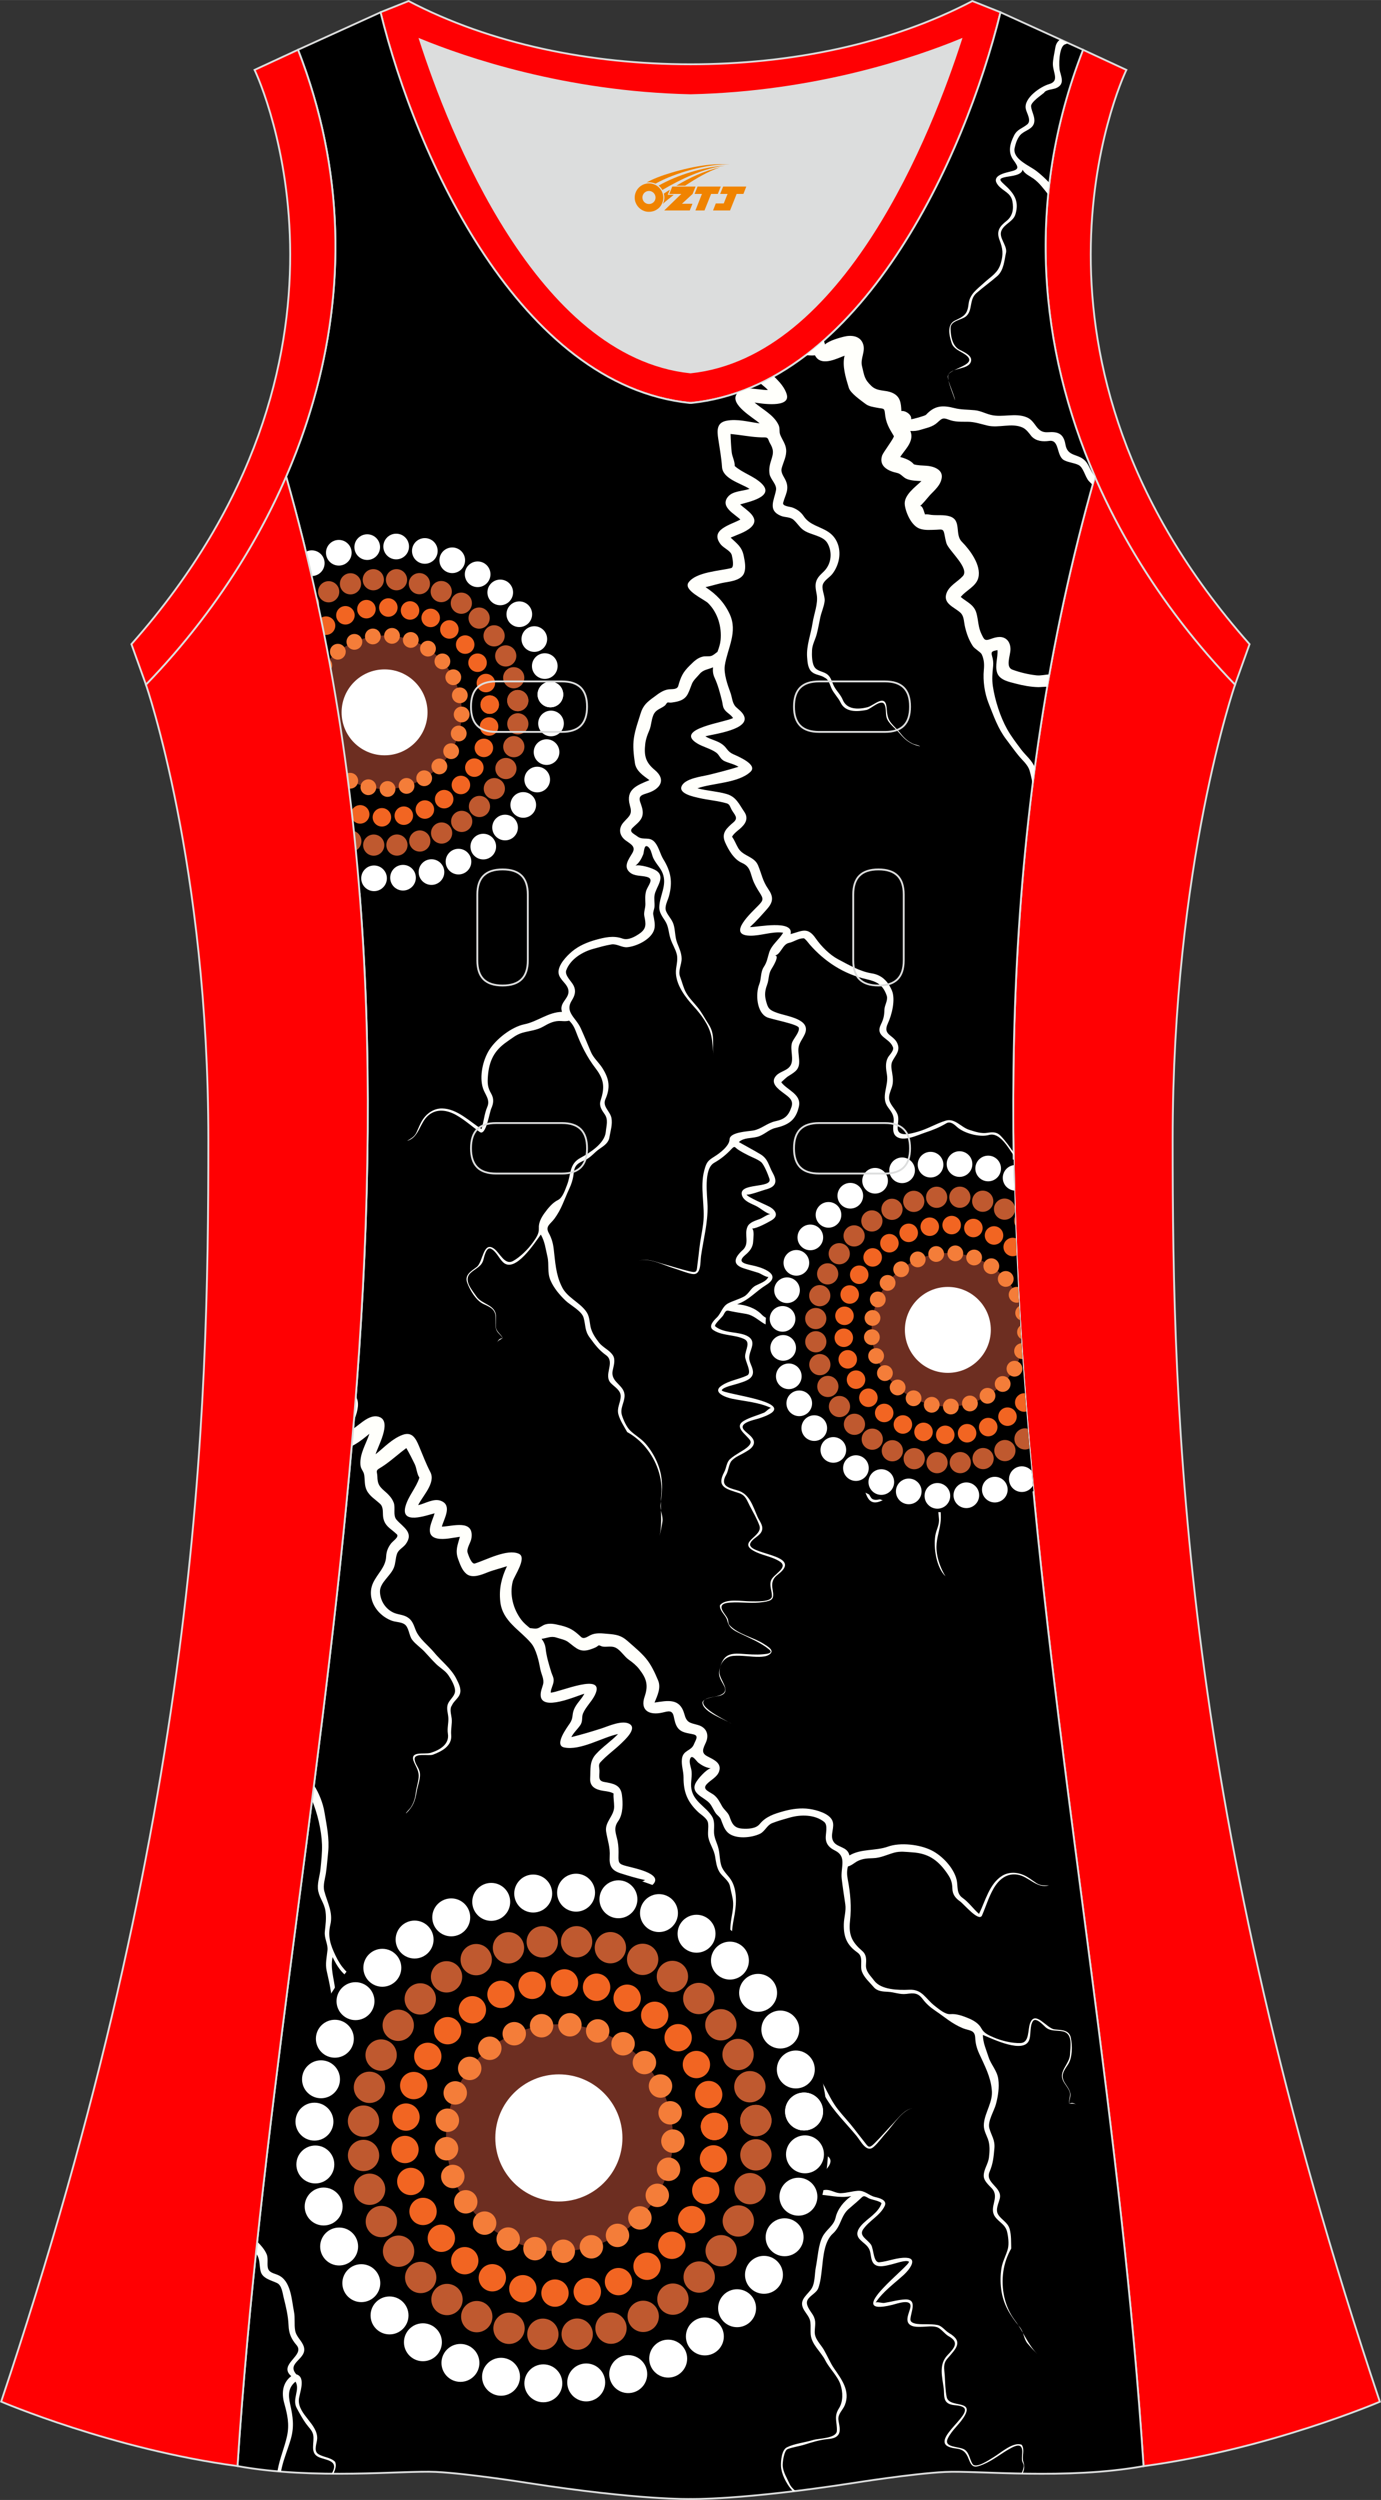 <?xml version="1.0" encoding="utf-8"?>
<!-- Generator: Adobe Illustrator 24.0.1, SVG Export Plug-In . SVG Version: 6.00 Build 0)  -->
<svg xmlns="http://www.w3.org/2000/svg" xmlns:xlink="http://www.w3.org/1999/xlink" version="1.1" id="图层_1" x="0px" y="0px" width="297.02px" height="537.6px" viewBox="0 0 297.02 537.59" enable-background="new 0 0 297.02 537.59" xml:space="preserve">
<rect x="0" y="0" width="297.02" height="537.59" fill="#333333" stroke="none"/>
<g>
	<path fill="#FF0002" stroke="#DCDDDD" stroke-width="0.4" stroke-miterlimit="22.926" d="M265.64,147.21   c0,0-13.43,38.68-13.43,97.97s1.97,144.19,44.56,271.29c0,0-24.02,10.29-50.82,13.85c-9.3-142.69-51.35-284.14-10.46-427.83   C242.81,119.36,253.4,134.58,265.64,147.21z"/>
	<path fill="#FF0001" stroke="#DCDDDD" stroke-width="0.4" stroke-miterlimit="22.926" d="M232.92,10.7   c-20.31,52.13,0.51,103.25,32.71,136.52l3.12-8.7c-54.51-61.54-27.74-120.98-26.49-123.49L232.92,10.7z"/>
	<path fill="#DCDDDD" d="M90.33,8.49c6.35,19.73,25.2,68.13,58.18,71.59c32.98-3.46,51.83-51.87,58.18-71.59   c-9.72,3.99-31.2,11.39-58.18,11.98C121.53,19.87,100.05,12.48,90.33,8.49z"/>
	<path fill="#FF0003" stroke="#DCDDDD" stroke-width="0.4" stroke-miterlimit="22.926" d="M81.84,2.63   c7.69,31.39,30.1,80.3,66.52,84.01c0.05,0,0.1-0.01,0.15-0.01c0.05,0,0.1,0.01,0.15,0.01c36.42-3.71,58.83-52.62,66.52-84.01   l-6.05-2.41c-17.68,9.28-39.1,13.6-60.62,13.6c-21.52-0.01-42.94-4.32-60.63-13.6L81.84,2.63L81.84,2.63L81.84,2.63L81.84,2.63z    M148.51,80.08c-32.98-3.46-51.83-51.87-58.18-71.59c9.72,3.99,31.2,11.39,58.18,11.98c26.98-0.59,48.46-7.98,58.18-11.98   C200.34,28.21,181.49,76.61,148.51,80.08z"/>
	<path stroke="#DCDDDD" stroke-width="0.4" stroke-miterlimit="22.926" d="M148.51,537.39c0,0,10.9,0.27,34.98-3.44   c0,0,12.74-2.03,19.79-2.38c7.05-0.34,26.09,1.74,42.67-1.25c-9.3-142.69-51.35-284.14-10.46-427.83   c-11.94-27.53-15.15-59.46-2.56-91.78l-17.74-8.07c-7.69,31.39-30.1,80.3-66.52,84.01l-0.15-0.01l-0.15,0.01   c-36.42-3.71-58.84-52.62-66.52-84.01L64.1,10.7c12.59,32.31,9.38,64.25-2.56,91.78c40.88,143.69-1.16,285.14-10.46,427.83   c16.57,3,35.62,0.91,42.67,1.25c7.05,0.35,19.79,2.38,19.79,2.38C137.61,537.67,148.51,537.39,148.51,537.39z"/>
	<g>
		<path fill="#FFFFFB" d="M163.51,82.41c0.61,0.5,1.21,0.98,1.65,1.45c-1.14,0.05-2.82-0.37-4.27-0.29    c-0.39,0.16-0.77,0.31-1.16,0.46l-0.03,0.01c-0.32,0.12-0.64,0.24-0.96,0.35l-0.03,0.01c-0.11,0.11-0.21,0.23-0.29,0.37    c-1.45,2.26,3.69,5.09,4.96,6.27c-2.35-0.3-4.79-1.03-7.16-0.56c-2.11,0.42-2.01,2.13-1.74,3.9c0.3,1.97,0.68,4.06,0.81,6.04    c0.17,2.59,4.09,3.5,5.92,4.71c-1.46,0.5-3.66,0.41-4.69,1.75c-1.65,2.16,1.53,3.65,2.71,4.84c-2.06,1.15-6.75,2.17-4.19,5.38    c0.63,0.78,2.14,1.34,2.36,2.31c0.14,0.63,0.56,2.58-0.15,2.75c-2.45,0.61-7.62,0.84-9.18,3.12c-1.13,1.65,3.39,3.6,4.2,4.39    c2.09,2.04,3,5.14,2.71,8c-0.08,0.83-0.36,1.66-0.67,2.5c-0.47,0.36-0.92,0.73-1.27,0.86c-0.57,0.2-1.31,0.02-1.92,0.17    c-1.17,0.29-1.9,1.06-2.74,1.88c-1.51,1.47-1.95,2.45-2.5,4.41c-0.24,0.84-1.33,0.66-2.02,0.74c-1.26,0.14-2.25,0.95-3.24,1.68    c-1.43,1.04-2.3,1.75-2.84,3.51c-0.52,1.69-1.18,3.52-1.44,5.26c-0.27,1.79-0.05,3.6,0.21,5.38c0.25,1.75,1.83,2.74,3.13,3.7    c-2.73,1.12-5.14,1.99-4.22,5.38c0.57,1.89,0.04,2.21-1.25,3.58c-1.3,1.37-1.06,3.04,0.49,4.1c1.18,0.82,2.1,1.33,1.25,2.71    c-0.75,1.25-1.94,2.82-0.5,4.06c1.02,0.87,2.47,0.65,3.68,0.98c1.69,0.46,0.19,1.83-0.17,3.06c-0.26,0.91-0.17,1.82-0.15,2.75    c0.02,0.92-0.42,1.77-0.22,2.68c0.33,1.57,0.49,2.6-0.96,3.64c-0.98,0.7-2.52,1.57-3.73,1.13c-1.97-0.71-3.84-0.26-5.8,0.28    c-1.81,0.51-3.57,1.25-5.03,2.46c-1.18,0.98-3.15,3.01-2.93,4.7c0.2,1.52,2.02,2.28,2.13,3.84c0.12,1.68-2.07,2.52-1.4,4.48    c-2.93,0.04-5.25,2.09-8.08,2.67c-2.75,0.56-6.07,3.15-7.57,5.53c-1.37,2.17-2.16,5.7-1.35,8.21c0.44,1.39,1.61,2.46,0.94,4.01    c-0.66,1.52-0.75,3.2-1.25,4.78c-2.56-1.63-5.22-4.37-8.46-4.43c-1.67-0.03-3.17,0.93-4.1,2.28c-0.62,0.89-0.97,1.92-1.44,2.9    c-0.45,0.94-1.18,1.28-2,1.79c2.61-0.71,2.66-3.9,4.61-5.51c1.82-1.5,4.02-1.11,5.94-0.04c1.83,1.02,3.37,2.44,5.07,3.64    c1.35,0.95,2.07-4.13,2.48-5.05c0.5-1.11,0.61-2.11-0.02-3.2c-0.78-1.36-0.82-2.24-0.7-3.77c0.26-3.26,1.33-5.46,4-7.32    c1.11-0.77,2.14-1.64,3.47-2.01c1.53-0.42,3.04-0.51,4.44-1.32c1.29-0.74,2.35-1.29,3.87-1.19c0.55,0.04,1.15,0.08,1.68-0.09    c0.7,0.67,1.13,1.43,1.46,2.34c1.09,2.91,2.37,5.5,4.26,7.96c1.85,2.41,1.95,4.12,1.06,6.87c-0.38,1.16,0.21,2.03,0.86,2.95    c0.84,1.18,0.37,2.47,0.25,3.81c-0.23,2.49-3.41,4.48-5.45,5.59c-2.48,1.34-1.97,3.5-2.89,5.83c-0.43,1.08-0.94,2.75-1.96,3.24    c-1.14,0.55-2.1,1.73-2.83,2.73c-0.7,0.95-1.35,2.11-1.27,3.33c0.07,1.17-0.56,2.06-1.3,3.09c-1.04,1.45-2.7,3.1-4.25,3.96    c-1.75,0.97-2.81-1.68-4.02-2.61c-2.43-1.84-2.41,2.86-3.8,3.9c-1.15,0.87-2.65,1.68-2.05,3.34c0.58,1.61,1.91,3.88,3.52,4.62    c1.5,0.69,2.62,1.15,2.61,3.03c0,0.84-0.15,1.7,0.15,2.51c0.28,0.76,1.01,1.08,1.32,1.78c-0.71,0.13-0.85,0.4-1.2,1    c0.35-0.6,0.76-0.61,1.23-1.02c-0.35-0.87-1.28-1.27-1.43-2.26c-0.13-0.86,0.08-1.74,0-2.61c-0.21-2.32-3.04-2.35-4.19-4.05    c-0.93-1.39-2.92-3.52-1.27-5.06c1.02-0.95,2.32-1.33,2.74-2.77c0.17-0.58,0.61-2.95,1.65-2.44c1.09,0.53,1.73,2.08,2.59,2.9    c2.62,2.48,6.88-4.29,8.13-5.95c0.86,1.5,1.02,3.04,1.41,4.7c0.42,1.77-0.09,3.42,0.68,5.18c0.72,1.65,1.91,3.05,3.19,4.29    c1.07,1.04,3.5,2.23,3.92,3.71c0.46,1.63,0.21,2.77,1.3,4.25c1.14,1.55,1.95,2.67,3.51,3.8c2.13,1.53-0.69,4.27,1.09,6.06    c0.78,0.79,2.1,1.52,2.08,2.79c-0.02,1.41-0.91,2.49-0.48,3.96c0.38,1.32,1.21,2.54,1.87,3.73c1.53,0.85,2.9,1.99,4.01,3.35    c2.31,2.81,3.68,6.57,3.32,10.23c-0.3,3.04,0.32,5.76-0.38,8.78c0.26-1.02,0.48-2.06,0.64-3.1c0.19-1.26-0.6-2.49-0.41-3.78    c0.48-3.26,0.56-6.03-0.81-9.14c-0.61-1.38-1.41-2.67-2.39-3.81c-0.99-1.16-2.28-1.82-3.34-2.86c-0.77-0.76-1.44-2.23-1.76-3.26    c-0.46-1.52,0.5-2.65,0.56-4.13c0.1-2.44-3.09-2.91-2.56-5.5c0.2-1,0.66-2.29,0.07-3.24c-0.71-1.16-2.15-1.69-3-2.77    c-0.8-1.03-1.6-2.21-1.85-3.51c-0.24-1.23-0.19-2.24-1-3.3c-1.51-2-4.15-2.96-5.21-5.34c-1.25-2.53-1.37-5.31-1.7-8.06    c-0.16-1.29-0.45-2.24-1.05-3.36c-0.81-1.49,0.35-1.9,1.22-3.09c1.54-2.09,2.06-4.02,3.13-6.31c0.54-1.15,0.9-2.28,1.02-3.54    c0.17-1.69,0.94-2.1,2.42-2.75c1.29-0.57,2-1.65,3.14-2.42c0.96-0.66,1.99-1.32,2.13-2.59c0.23-1.32,0.67-2.68,0.42-4.03    c-0.26-1.43-1.99-2.46-1.31-4.02c1.1-2.51,0.87-4.35-0.65-6.74c-0.77-1.21-1.92-2.14-2.48-3.49c-0.71-1.69-1.41-3.39-2.17-5.06    c-1.03-2.28-3.5-3.49-1.92-5.97c0.65-1.03,0.96-2.02,0.4-3.18c-0.44-0.92-2-2.23-1.59-3.32c0.9-2.41,3.48-3.96,5.81-4.6    c1.25-0.35,2.62-0.74,3.9-0.95c1.17-0.19,2.24,0.71,3.41,0.6c2.01-0.18,5.18-1.69,5.79-3.8c0.3-1.05-0.02-2.16-0.2-3.2    c-0.1-0.57,0.21-1.1,0.26-1.66c0.07-0.87-0.13-1.74,0.03-2.61c0.31-1.69,2.44-3.84,0.35-5.21c-0.86-0.57-3.46-1.35-4.47-1.07    c0.79-0.56,1.32-1.52,1.67-2.4c0.2-0.51,0.15-2.33,1.04-1.65c0.57,0.44,0.76,1.4,0.97,2.04c0.46,1.37,1.65,2.32,2.17,3.65    c1.01,2.6-0.67,4.8-0.73,7.32c-0.03,1.1,0.67,2.02,1.23,2.89c0.84,1.29,0.73,2.48,1.19,3.88c0.37,1.15,1.06,2.17,1.35,3.35    c0.34,1.39-0.27,2.71-0.19,4.1c0.15,2.66,2.09,5.19,3.79,7.06c1.62,1.77,3.25,3.93,3.8,6.3c0.33,1.42,0.31,2.86,0.54,4.29    c-0.39-2.4,0.4-4.45-1.09-6.7c-0.79-1.21-1.44-2.51-2.35-3.63c-0.85-1.05-1.86-2.02-2.52-3.21c-0.55-0.99-0.85-2.31-1.26-3.37    c-0.5-1.29,0.34-2.63,0.32-3.95c-0.02-1.17-0.52-2.24-0.94-3.3c-0.54-1.36-0.38-2.75-0.82-4.1c-0.35-1.05-1.19-1.8-1.59-2.8    c-0.39-0.97,0.37-2.25,0.62-3.17c0.83-3.07,0.44-5.3-1.2-7.97c-0.69-1.12-0.92-2.47-1.73-3.52c-1.22-1.58-2.57-0.4-3.86-1.39    c-0.72-0.55-1.89-0.98-1.04-1.84c0.9-0.9,2.07-1.61,2.19-3.01c0.08-0.9-0.25-1.71-0.54-2.54c-0.47-1.39,0.46-1.56,1.67-1.95    c2.64-0.86,3.99-2.85,1.47-4.94c-1.97-1.63-2.35-3.08-2.05-5.63c0.12-1.03,0.46-1.94,0.87-2.89c0.49-1.14,0.43-2.66,1.09-3.7    c0.5-0.79,1.49-1.04,2.19-1.58c0.41-0.31,0.44-0.81,0.87-0.72c0.42,0.09,0.92-0.02,1.33-0.09c2.67-0.47,2.81-1.67,3.68-3.9    c0.31-0.8,1.13-1.5,1.67-2.15c0.8-0.95,1.83-0.95,2.87-1.42c-0.08,0.75-0.01,1.5,0.34,2.24c0.72,1.54,1.19,3.35,1.6,5.01    c0.14,0.57,0.13,1.17,0.44,1.69c0.48,0.81,1.43,1.17,1.93,1.96c-1.39,0.88-12.77,2.29-7.78,5.42c1.29,0.81,2.91,1.13,4.15,2.01    c0.73,0.52,0.83,1.42,1.85,1.87c0.97,0.43,2.05,0.62,2.96,1.19c-2.13,0.65-4.29,1.22-6.45,1.74c-1.54,0.37-5.12,0.76-5.81,2.48    c-0.63,1.6,2.77,2.25,3.69,2.47c1.99,0.47,4.09,0.6,6.05,1.18c0.66,0.2,0.72,0.81,1.05,1.39c0.62,1.08,1.49,1.71,0.41,2.65    c-1.44,1.26-2.73,2.3-1.82,4.34c0.73,1.65,1.9,3.68,3.62,4.42c1.73,0.75,1.75,1.99,2.33,3.6c0.35,0.99,0.9,1.9,1.46,2.78    c0.85,1.33,0.87,1.61-0.28,2.79c-1.33,1.38-6.88,6.35-1.81,6.48c2.35,0.06,4.83-0.98,7.15-0.65c-0.85,1.53-2.48,2.57-3.01,4.3    c-0.38,1.22-0.43,1.98-1.16,3.1c-0.72,1.09-0.49,2.51-0.97,3.71c-0.81,2.02-0.57,6.04,1.66,7.08c0.94,0.44,6.71,1.48,6.86,2.27    c0.19,1.02-1.24,2.37-1.5,3.32c-0.4,1.48,0.5,3.48-0.3,4.8c-0.68,1.12-2.21,1.23-3.06,2.15c-1.44,1.56,0.4,2.89,1.55,3.75    c1.15,0.87,2.23,1.51,1.72,3.03c-0.63,1.88-1.5,2.63-3.42,3.03c-1.82,0.39-3.04,1.7-4.81,2.01c-1.11,0.19-5.05,0.32-5.08,1.91    c-0.03,1.39-2.08,2.96-3.31,3.72c-1.41,0.88-1.66,1.22-2.13,2.95c-1,3.71,0.24,7.65-0.23,11.43c-0.22,1.78-0.62,3.53-0.82,5.31    c-0.12,1.14-0.26,2.28-0.41,3.42c-0.19,1.44-0.01,1.94-1.6,1.56c-1.99-0.46-3.97-1.12-5.94-1.66c-1.57-0.43-3.43-1.23-5.06-0.6    c2.09-0.81,5.42,0.96,7.39,1.54c1.33,0.39,2.66,1,4.02,1.26c2.06,0.4,1.75-2.49,1.96-3.9c0.52-3.56,1.48-7.1,1.4-10.73    c-0.05-2.29-0.92-7.94,1.42-9.27c1.43-0.81,2.58-1.75,3.7-2.94c0.79-0.84,0.68-0.39,1.5,0.14c0.72,0.47,1.48,0.87,2.25,1.25    c0.85,0.43,1.92,0.79,2.66,1.41c0.62,0.52,1.53,2.78,1.78,3.58c0.68,2.17-6.83,0.71-5.9,3.59c0.4,1.23,2.02,1.76,3.06,2.27    c0.83,0.41,2.12,1.55,3.01,1.74c-0.65,0.06-1.66,0.83-2.28,1.06c-0.87,0.32-2.17,0.68-2.6,1.61c-0.84,1.81,0.65,3.73-1.26,5.25    c-1.6,1.53-2.03,2.94,0.46,3.74c1.05,0.34,2.11,0.63,3.16,0.97c0.45,0.15,1.66,0.97,2.12,0.86c-0.49,1.04-1.82,1.39-2.75,1.88    c-1.1,0.59-1.42,1.74-2.47,2.33c-1.06,0.59-2.26,0.89-3.34,1.43c-1.41,0.71-1.5,2.1-2.56,3.13c-0.68,0.66-1.89,1.91-0.71,2.68    c0.96,0.63,2.11,0.86,3.23,1.06c1.12,0.19,2.27,0.35,3.32,0.82c1.55,0.7,0.36,2.23,0.27,3.7c-0.06,1.03,1.61,3.6,0.44,4.16    c-1.77,0.85-3.83,1.07-5.48,2.19c-2.19,1.47,0.97,2.57,2.27,2.83c2.77,0.56,5.78,0.76,8.36,1.98c-0.41,0-1.11,0.85-1.53,1.02    c-1.41,0.58-2.96,0.96-4.28,1.72c-2.35,1.35,0.51,2.97,1.31,4.24c0.65,1.03-1.83,2.29-2.42,2.67c-0.66,0.42-1.35,0.84-1.93,1.37    c-0.76,0.7-0.74,1.84-1.22,2.74c-1.75,3.27,0.44,3.65,3.18,4.55c1.42,0.46,1.68,1.54,2.32,2.77c0.69,1.33,1.56,2.79,2.06,4.21    c0.82,2.32-4.59,3.44-1.37,5.36c1.79,1.07,4.03,1.23,5.78,2.39c1.93,1.27-1.4,2.73-1.89,4c-0.45,1.15,0.2,2.28,0.17,3.44    c-0.03,1.32-3.65,1.1-4.67,1.1c-1.65,0.01-5.38-0.71-6.51,0.86c-0.08,1.32,1.29,2.09,1.58,3.29c0.37,1.58,1.33,2.07,2.78,2.77    c2.04,0.99,4.38,1.94,6.16,3.38c1.1,0.88-0.44,1.01-1.21,1.08c-1.55,0.15-3.17,0.01-4.73-0.1c-2.93-0.21-4,0.56-4.69,3.47    c-0.35,1.49,0.47,2.34,1.08,3.6c0.79,1.64-1.5,2.05-2.62,2.25c-5.62,0.97,2.55,4.75,4.15,5.73c-1.43-0.94-6.01-2.43-6.26-4.43    c-0.15-1.18,3.25-1.4,3.97-1.67c2.39-0.9-0.34-3.34-0.31-4.99c0.03-1.85,1.13-3.35,2.98-3.51c1.86-0.16,3.72,0.24,5.58,0.21    c0.71-0.02,1.52-0.07,2.14-0.48c1.29-0.85-0.24-1.71-1.14-2.29c-2.24-1.45-5.53-2.04-7.38-4.03c-0.37-0.4-0.2-0.98-0.43-1.44    c-0.28-0.57-0.73-1.05-1.04-1.6c-0.84-1.49,0.43-1.76,1.68-1.84c2.35-0.15,4.67,0.27,7.03-0.1c1.92-0.3,2.38-0.6,2.03-2.56    c-0.27-1.49-0.09-2.44,1.13-3.37c5.9-4.51-7.41-4.18-5.87-6.86c0.55-0.95,1.73-1.31,2.28-2.26c0.67-1.17-0.31-2.21-0.77-3.23    c-1.05-2.33-1.71-5.04-4.44-5.77c-2.1-0.57-3.63-1.07-2.33-3.33c0.51-0.88,0.54-2.3,1.17-3.01c0.71-0.8,1.84-1.21,2.75-1.75    c0.73-0.43,1.72-0.94,1.99-1.81c0.41-1.31-1.39-2.25-2.08-3.05c-1.29-1.51,2.02-2.13,3.07-2.45c11.07-3.47-8.28-5.25-7.85-6.13    c0.33-0.69,2.77-1.16,3.44-1.39c1.12-0.38,3.05-0.81,3.25-2.21c0.15-1.04-0.61-1.98-0.77-2.98c-0.16-1.06,0.45-2.03,0.63-3.04    c0.45-2.52-3.3-2.6-4.99-2.92c-1.06-0.2-2.17-0.49-3.01-1.21c-0.12-0.52,1.54-1.91,1.78-2.37c0.64-1.21,0.67-1.04,1.86-0.8    c1.02,0.21,2.06,0.35,3.08,0.54c2.23,0.42,3.24,2.31,5.58,2.75c2.49,0.47,4.4,3.26,5.89,5.19c0.87,1.13,1.73,2.29,2.83,3.19    c0.92,0.75,2.31,0.44,3.32,1.01c1.06,0.6,0.7,2.4,0.72,3.39c0.03,1.54,0.79,2.1,1.55,3.29c0.82,1.29,0.3,2.88,0.31,4.29    c0.02,1.53,0.28,3.05,0.2,4.58c-0.16,2.79-0.54,6,2.12,7.97c0.98,0.73,2.29,0.81,2.83,2.04c0.41,0.91,0.67,2.28,1.71,2.71    c0.81,0.34,1.77-0.1,2.49-0.45c1.5-0.71,3.12-1.12,4.72-1.51c1.21-0.29,2.46-0.85,3.66-1.07c0.8-0.15,2.46,1.92,2.78,2.56    c0.59,1.19,0.56,2.71,0.72,4.01c0.16,1.4-0.59,2.44-0.79,3.78c-0.39,2.61,0.23,6.79,2.2,8.69c-0.99-1.6-1.77-3.69-1.91-5.58    c-0.17-2.18,0.51-3.66,0.81-5.73c0.24-1.63,0.1-3.89-0.71-5.36c-0.53-0.96-1.9-2.89-3.18-2.78c-1.82,0.15-3.84,1.13-5.63,1.57    c-1.27,0.32-4.48,2.33-5.39,0.97c-1.07-1.6-0.96-2.95-2.89-3.91c-1.57-0.78-2.56-2.55-2.94-4.23c-0.43-1.9,0.25-4.15,0.1-6.13    c-0.16-2.1,0.78-4.44-0.21-6.41c-0.39-0.77-0.93-1.46-1.29-2.24c-0.43-0.94-0.19-1.96-0.19-2.95c0-2.31-1.75-2.35-3.45-2.98    c-1.53-0.57-2.44-2.46-3.49-3.6c-1.4-1.53-2.84-3.73-4.59-4.84c-1.5-0.95-3.29-0.75-4.57-2.09c-1.34-1.39-3.36-2.08-5.27-2.21    c2.6-0.94,3.94-2.73,6.23-4.15c3.28-2.03-0.1-3.49-2.27-4.05c-1.73-0.45-4.41-0.58-2.17-2.44c0.9-0.75,1.6-1.63,1.65-2.86    c0.02-0.62,0.3-2.32-0.22-2.79c1.01,0,3.27-1.24,4.15-1.75c1.57-0.92,1-2.07-0.26-2.85c-0.63-0.39-5.17-2.25-5.07-2.72    c0.38,0.25,3.57-0.94,4.03-1.05c2.28-0.57,2.64-1.69,1.57-3.6c-0.9-1.6-0.95-3-2.68-4.03c-1.51-0.9-3.07-1.72-4.6-2.59    c1.11-1,2.57-0.76,3.99-1.13c1.44-0.38,2.42-1.57,3.86-1.9c2.8-0.65,4.41-1.64,5.07-4.63c0.58-2.63-2.51-3.49-3.8-5.2    c-0.03,0,1.14-1.06,1.33-1.19c1.2-0.81,2.41-1.27,2.52-2.9c0.07-1.04-0.22-2.07-0.16-3.11c0.07-1.18,0.89-2.08,1.36-3.12    c1.5-3.27-3.79-3.84-5.89-4.59c-1.75-0.62-2.02-0.95-2.46-2.68c-0.32-1.27-0.18-2.2,0.27-3.41c0.42-1.13,0.25-2.26,0.9-3.31    c0.22-0.35,1.92-3.02,0.73-2.97c1.22-0.04,1.67-2.41,3.03-2.68c1.09-0.22,2.01-1,3.16-1c0.23-0.11,1.19,1.17,1.31,1.31    c3.21,3.69,7.36,6.4,12.2,7.48c2.27,0.51,3.63,1.23,4.41,3.63c0.25,0.97-0.5,1.96-0.52,2.93c-0.03,1.27-0.19,2.02-0.75,3.16    c-1.32,2.69,1.75,2.85,2.53,4.79c0.46,0.74-0.75,1.8-1.05,2.38c-0.6,1.15-0.39,2.43-0.19,3.65c0.41,2.44-1.4,4.8,0.22,7    c0.68,0.92,1.3,1.69,1.24,2.89c-0.06,1.01-0.41,2.53,0.45,3.31c1.51,1.39,4.78-0.25,6.37-0.77c1.54-0.5,3.05-1.11,4.45-1.95    c0.92-0.59,1.77,0.26,2.42,0.83c1.5,1.32,4.86,2.21,6.77,1.66c2.37-0.68,4.15,2.75,5.39,4.45l-0.01-0.59    c-0.88-1.31-1.8-2.6-2.85-3.69c-0.82-0.84-1.69-0.83-2.79-0.65c-1.4,0.23-2.64-0.22-3.96-0.63c-1.74-0.54-3.1-2.56-5.04-1.98    c-2.07,0.62-3.94,1.81-6.05,2.39c-1.37,0.38-4.35,1.31-4.31-0.9c0.02-0.82,0.26-1.65,0.08-2.47c-0.29-1.32-1.57-2.17-1.87-3.45    c-0.21-0.9,0.23-1.84,0.52-2.67c0.38-1.08,0.27-2.08,0.09-3.19c-0.13-0.79-0.33-1.71,0.04-2.46c0.54-1.11,1.59-2.06,1.23-3.43    c-0.6-2.34-3.48-2-2.19-4.73c0.86-1.82,1.68-5.16,0.87-7.06c-0.85-2-2.2-3.37-4.34-3.7c-2.52-0.39-4.98-1.85-7.22-3.02    c-1.8-0.94-3.65-2.81-4.81-4.48c-1.78-2.58-2.95-1.6-5.42-0.94c0.74-3.16-7.14-1.49-8.75-1.5c1.28-1.18,2.56-2.61,3.71-3.92    c1.37-1.56,1.35-2.67,0.19-4.34c-1.17-1.69-1.37-3.15-2.14-5.01c-0.81-1.96-3.21-1.96-4.25-3.69c-0.48-0.81-0.8-1.71-1.35-2.48    c0.37-0.67,1.03-1.15,1.6-1.63c1.19-1,2.06-2.21,1.04-3.71c-1.15-1.68-1.74-3.25-3.82-3.85c-2.04-0.59-4.21-0.68-6.27-1.22    c3.17-1.15,8.78-1.08,11.41-3.55c1.67-1.56-2.78-3.36-3.69-3.78c-1.32-0.61-1.24-1.22-2.24-2.03c-1.11-0.9-2.58-1.07-3.77-1.82    c1.63-0.48,10.05-1.46,8.19-4.64c-0.38-0.68-1.08-1.15-1.62-1.68c-0.82-0.8-0.79-2.05-1.19-3.1c-0.6-1.6-1.46-4.11-1.2-5.81    c0.58-3.72,2.85-7.21,1.05-11.06c-1.19-2.55-2.89-4.27-5.19-5.79c1.46-0.32,2.81-0.79,4.29-1.03c1.37-0.23,3.5-0.55,4.03-2.06    c0.4-1.14,0.12-2.48-0.11-3.63c-0.39-1.96-1.44-2.62-2.81-3.93c1.37-0.61,3.23-1.17,4.35-2.2c2.21-2.04-1.06-3.75-2.31-4.94    c1.81-0.55,7.56-1.66,4.6-4.51c-1.68-1.61-4.03-2.22-5.77-3.75c0.04-1.04-0.54-1.97-0.65-2.99c-0.13-1.25-0.21-2.64-0.24-3.9    c1.99,0.18,3.95,0.58,5.95,0.7c0.44,0.03,0.88,0.04,1.31,0.03c0.95-0.01,0.76,0.46,1.2,1.23c0.79,1.36,0.81,2.03,0.33,3.5    c-0.34,1.03-0.6,2.09-0.4,3.18c0.22,1.16,1.6,2.22,1.38,3.44c-0.38,2.15-1.85,4.34,1.06,5.53c0.88,0.36,1.93,0.19,2.69,0.83    c0.78,0.66,1.26,1.57,2.1,2.19c1.52,1.12,4.25,1.18,5.21,2.84c0.98,1.71,0.92,3.88-0.25,5.49c-0.58,0.81-1.46,1.33-1.94,2.23    c-0.61,1.13-0.31,2.17-0.11,3.35c0.34,1.96-0.61,4.19-0.9,6.12c-0.36,2.44-1.35,4.85-1.17,7.32c0.08,1.07,0.15,2.46,1.04,3.21    c0.79,0.67,1.92,0.62,2.75,1.22c0.89,0.39,1.12,1.6,1.49,2.38c0.5,1.06,1.39,1.87,1.92,2.97c1.03,2.13,3.54,1.98,5.57,1.59    c0.93-0.18,3.27-2.56,3.91-1.12c0.38,0.85,0.17,1.83,0.4,2.71c0.35,1.29,1.96,2.42,2.81,3.43c1.24,1.48,2.4,2.39,4.39,2.8    c-0.03-0.16-1.21-0.43-1.41-0.51c-1.07-0.46-1.95-1.23-2.66-2.14c-0.7-0.91-1.6-1.64-2.29-2.57c-0.75-1.02-0.69-2.01-0.83-3.21    c-0.33-2.94-2.73-0.32-4.13,0.03c-1.99,0.5-4.43,0.52-5.29-1.6c-0.46-1.12-1.29-1.83-1.85-2.86c-0.47-0.87-0.63-1.91-1.42-2.57    c-0.79-0.65-2-0.66-2.68-1.44c-0.72-0.83-0.72-2.8-0.66-3.84c0.06-1.17,0.7-2.25,1-3.38c0.31-1.19,0.52-2.41,0.77-3.61    c0.25-1.17,0.81-2.35,0.94-3.53s-0.85-2.73-0.29-3.8c0.43-0.82,1.4-1.33,1.97-2.07c0.64-0.83,1.09-1.81,1.33-2.83    c0.53-2.3-0.14-4.78-2.16-6.14c-1.85-1.25-4.02-1.45-5.34-3.4c-0.62-0.91-1.33-1.44-2.34-1.85c-0.61-0.25-2.3-0.28-2.09-1.06    c0.46-1.75,1.38-2.85,0.57-4.73c-0.37-0.87-1.17-1.71-0.88-2.73c0.37-1.33,1.08-2.57,0.95-3.99c-0.11-1.2-0.81-2.04-1.25-3.11    c-0.33-0.82,0.01-1.4-0.42-2.25c-1.06-2.14-3.39-3.24-5.12-4.74c1.31,0.21,7.69,1.25,6.94-1.67c-0.37-1.45-1.54-2.76-2.75-3.93    c-0.18,0.1-0.35,0.19-0.53,0.29c-0.27,0.15-0.54,0.29-0.82,0.44l-0.04,0.02h-0.01c-0.23,0.12-0.45,0.23-0.68,0.35l-0.04,0.02    c-0.21,0.1-0.42,0.21-0.63,0.31h-0.01l-0.05,0.02L163.51,82.41L163.51,82.41z M235.49,102.48c-0.17,0.59-0.32,1.18-0.49,1.77    c-0.29-0.27-0.58-0.54-0.84-0.83c-0.81-0.91-1.12-2.92-2.23-3.45c-0.97-0.46-2.09-0.5-3.05-1c-1.75-0.91-0.93-4.49-3.21-4.16    c-1.38,0.2-2.83,0.08-3.83-1.01c-0.55-0.7-1.12-1.52-1.96-1.89c-2.31-1.01-5.07,0.18-7.48-0.39c-1.49-0.35-2.75-0.82-4.31-0.83    c-1.39-0.01-2.69,0.07-4.02-0.44c-1.3-0.49-1.45-0.31-2.48,0.63c-1.04,0.95-2.29,1.12-3.59,1.54c-0.64,0.21-1.44,0.31-2.21,0.25    c0.11,0.25,0.19,0.52,0.22,0.8c0.2,1.85-1.48,3.36-2.4,4.79c1.07,0.31,2.21,0.7,2.95,1.59c0.87,0.24,1.77,0.24,2.67,0.3    c1.42,0.09,3.56,0.74,3.32,2.56c-0.22,1.63-1.5,2.65-2.56,3.78c-0.21,0.22-1.92,2.35-2.13,2.29c0.63-0.03,0.84,1.23,1.09,1.85    c0.43-0.1,0.94,0.04,1.36,0.09c1.32,0.15,2.68-0.09,3.98,0.32c2.58,0.82,1.01,3.87,2.56,5.43c1.73,1.75,4.24,5.05,3.57,7.76    c-0.47,1.89-2.67,2.71-3.79,4.14c1.35,1.13,2.89,1.64,3.39,3.52c0.43,1.59,0.34,2.98,1.1,4.52c0.6,1.23,0.71,1.44,2.02,0.97    c0.6-0.22,1.23-0.41,1.88-0.41c1.56,0.02,2.34,1.27,2.31,2.7c-0.03,1.37-1.12,3.77,0.42,4.33c1.65,0.61,3.4,1.02,5.15,1.22    c0.93,0.1,1.87-0.15,2.8-0.21c-0.16,0.88-0.31,1.77-0.47,2.65c-0.75,0.02-1.61,0.11-1.93,0.1c-1.61-0.04-3.3-0.35-4.85-0.76    c-1.39-0.36-3.44-0.75-3.98-2.3c-0.54-1.57,0.19-3.3,0.06-4.91c-1,0.22-1.47,0.25-1.17,1.25c0.21,0.7,0.32,1.44,0.24,2.17    c-0.16,1.45-0.28,2.89-0.06,4.35c0.46,3.03,1.58,6.58,3.09,9.27c0.86,1.53,1.98,2.98,3.03,4.38c0.92,1.23,2.37,2.34,2.88,3.82    l0.02,0.06c-0.15,1.15-0.31,2.29-0.45,3.44c-0.22-0.93-0.39-1.89-0.68-2.85c-0.38-1.26-1.54-2.19-2.35-3.18    c-0.94-1.15-1.79-2.36-2.69-3.54c-1.78-2.34-2.69-5.04-3.77-7.74c-0.86-2.15-1.24-4.86-1.02-7.15c0.12-1.19,0.06-2.27-0.46-3.37    c-0.23-0.49-1.51-1.16-1.91-1.77c-0.88-1.34-1.41-2.86-1.74-4.41c-0.21-0.99-0.15-2.06-0.95-2.79c-1.29-1.18-3.8-1.93-2.96-4.19    c0.6-1.62,2.39-2.44,3.5-3.65c1.54-1.68-3.04-5.5-3.52-7.06c-0.21-0.69-0.32-1.4-0.47-2.11c-0.22-1.09-0.68-0.84-1.69-0.81    c-1.17,0.03-2.41,0.17-3.54-0.21c-1.8-0.6-3.02-3.36-3.26-5.12c-0.28-2.1,2.27-3.86,3.58-5.13c-1.03-0.06-2.11-0.07-3.08-0.43    c-0.9-0.33-1.23-1.13-2.19-1.33c-1.94-0.41-3.98-1.48-3.17-3.78c0.23-0.65,2.72-3.93,2.5-4.15c-1.07-1.77-1.73-2.87-1.91-4.91    c-0.1-1.2-0.44-0.92-1.55-1.15c-0.93-0.19-1.88-0.27-2.66-0.87c-0.97-0.75-3.21-2.27-3.56-3.44c-0.65-2.15-1.47-4.7-0.91-6.91    c-1.61,0.6-4.67,2.2-6.08,0.38c-0.12-0.16-0.22-0.31-0.3-0.46c-0.17,0.02-0.35,0.04-0.54,0.04c-0.46,0.01-0.93-0.03-1.4-0.08    l0.08-0.06c0.38-0.29,0.75-0.58,1.12-0.88l0.32-0.26c0.31-0.25,0.61-0.5,0.92-0.76c0.19-0.16,0.37-0.31,0.56-0.48    c0.21-0.18,0.42-0.37,0.63-0.55l0.06-0.05l0,0l0.11-0.1l0,0c0.16,0.3,0.26,0.58,0.3,0.85c0.91-0.85,3.24-1.47,4.04-1.67    c1.61-0.4,3.56-0.23,4.17,1.59c0.55,1.62-0.65,3.13-0.24,4.74c0.51,2.05,0.45,2.79,2.06,4.3c1.25,1.17,2.83,0.78,4.32,1.38    c1.9,0.76,2.01,2.27,2.09,3.98c1-0.16,2.34,0.96,2.08,1.74c0.11,0.1,3.02-0.72,3.21-0.93c1.85-2.02,3.57-2.1,6.07-1.46    c1.47,0.38,2.92,0.32,4.42,0.47c1.29,0.13,2.23,0.7,3.45,1c2.5,0.63,5.25-0.5,7.73,0.52c2.07,0.85,1.97,3.41,4.58,3.21    c2.11-0.16,3.35,0.28,3.74,2.63c0.48,2.89,3.03,1.79,4.54,3.87c0.63,0.87,0.94,1.94,1.6,2.79l0.09,0.12L235.49,102.48z"/>
		<path fill="#FFFFFB" d="M228.03,8.48c-0.55,0.38-0.93,0.94-1.06,1.77c-0.16,1.03-0.56,2.67-0.52,3.65    c0.08,1.81,1.41,3.55-0.81,4.18c-1.86,0.53-5.5,3.02-5.02,5.32c0.2,0.96,1.3,2.55,0.3,3.36c-1.09,0.89-2.13,1-2.83,2.39    c-0.89,1.78-1.35,3.59-0.13,5.26c1.22,1.66,1.23,2.04-0.75,2.5c-1.43,0.34-4.12,0.98-2.56,2.9c1.07,1.32,2.74,1.61,3.09,3.46    c0.32,1.67,0.07,3.19-1.3,4.27c-1.46,1.14-2.18,2.18-1.47,4.05c0.71,1.85,0.85,3.06,0.28,5.01c-0.61,2.12-2.09,2.81-3.61,4.22    c-1.49,1.38-3.08,2.39-3.32,4.54c-0.25,2.25-1,2.66-2.9,3.55c-1.83,0.86-1.27,3.24-0.74,4.86c0.41,1.27,1.88,1.75,2.88,2.44    c3,2.09-2.31,2.78-3.49,4.2c-0.81,0.97,1.56,5.54,1.23,5.68c0.43-0.2-1.7-4.48-1.45-5.27c0.62-1.98,4.62-1.15,5.01-3.22    c0.23-1.25-1.77-1.99-2.58-2.45c-1.48-0.85-1.81-2.9-1.84-4.51c-0.03-1.77,2.35-1.75,3.37-2.66c1.44-1.27,0.58-3.54,2.19-4.95    c1.46-1.28,3.01-2.38,4.46-3.64c1.46-1.26,1.55-3.45,1.94-5.2c0.16-1.56-1.69-3.13-0.99-4.65c0.66-1.43,2.5-1.89,2.98-3.44    c0.94-3.04-0.48-4.71-2.52-6.55c-1.06-0.96-0.97-1.21,0.59-1.52c0.94-0.19,3.28-0.31,3.47-1.55c0.49,0.95,1.55,1.36,2.38,1.95    c1.22,0.88,2.16,2.17,3.11,3.37c0.08-0.83,0.17-1.67,0.27-2.5c-0.91-0.96-1.87-1.83-2.78-2.53c-1.6-1.22-5.2-2.58-4.68-4.98    c0.22-1,0.64-2.29,1.44-2.99c0.95-0.83,2.53-1.07,2.77-2.53c0.2-1.18-0.57-2.25-0.68-3.4c-0.09-0.9,2.18-2.4,2.8-2.93    c0.31-0.67,1.95-0.72,2.57-0.99c1.77-0.76,1.26-2.09,0.85-3.56c-0.32-1.17-0.23-5.22,0.98-5.81c0.27-0.13,0.56-0.22,0.87-0.29    L228.03,8.48z"/>
	</g>
	<path fill="#FFFFFB" d="M76.52,300.25c0.07,0.11,0.14,0.23,0.2,0.36c0.68,1.51-0.03,3.42-0.64,5.12l0.07-0.85l0.01-0.08l0.01-0.09   l0.01-0.09c0.08-1,0.16-2,0.24-3l0.01-0.09l0.01-0.09l0.01-0.09L76.52,300.25L76.52,300.25L76.52,300.25z M59.67,531.44l0.77,0.07   c0.05-0.28,0.1-0.57,0.17-0.85c0.48-2.11,1.35-4.1,1.94-6.18c0.77-2.69,0.45-4.78-0.14-7.46c-0.43-1.96-0.46-3.55,1.15-4.87   c1.02,1.75-0.78,3.71,0.24,5.65c0.62,1.16,1.25,2.31,2.01,3.38c0.53,0.75,1.33,1.43,1.54,2.36c0.37,1.66-0.83,3.94,1.22,4.85   c1.37,0.61,3.99,0.66,3.12,2.83c-0.1,0.24-0.21,0.48-0.32,0.73h0.15h0.19l0,0c0.37-0.84,0.72-1.72,0.37-2.55   c-1.04-1.05-2.6-0.94-3.75-1.77c-0.89-0.73-0.14-2.32-0.11-3.24c0.11-3.13-4.06-5.12-3.95-8.29c0.04-1.27,1.69-4.91-0.55-5.53   c-2.21-2.54,2.5-3.27,1.61-5.98c-0.43-1.3-1.6-2.04-1.85-3.44c-0.23-1.34,0.02-2.71-0.25-4.04c-0.52-2.6-0.63-6.67-3.44-7.89   c-0.92-0.4-2.01-0.49-2.2-1.65c-0.15-0.93,0.14-2.03-0.27-2.9c-0.48-1.04-1.23-1.88-2.02-2.66v0.03l-0.26,2.46   c0.93,1.25,0.68,2.32,0.99,3.81c0.35,1.68,2.27,2.01,3.58,2.65c0.99,0.48,1.16,2.12,1.39,3.06c0.5,2.02,0.97,3.91,1.06,6   c0.07,1.81,0.58,2.94,1.73,4.29c1.9,2.23-4.07,4.12-1.15,6.66c-1.89,1.43-2.1,3.65-1.51,5.8c0.68,2.48,1.16,4.53,0.6,7.1   c-0.53,2.42-1.53,4.71-1.98,7.15C59.72,531.15,59.69,531.3,59.67,531.44L59.67,531.44z M75.95,307.26L75.89,308v0.06l-0.01,0.11   v0.06v0.06l-0.01,0.06v0.06v0.06v0.06v0.06l-0.01,0.06v0.06v0.06v0.06l-0.01,0.05v0.06V309v0.06c-0.04,0.53-0.09,1.07-0.14,1.6   v0.06v0.06l-0.01,0.06v0.06v0.06c1.56-0.78,3.21-2.19,3.75-2.64c-0.71,2.18-2.13,4.32-1.93,6.7c0.08,0.95,0.67,1.27,0.81,2.14   c0.18,1.15,0.01,2.23,0.54,3.31c0.63,1.28,1.88,1.98,2.88,2.92c0.77,0.72,0.53,1.85,0.65,2.79c0.28,2.03,1.64,2.49,2.94,3.75   c0.58,0.56-0.85,1.46-1.25,1.99c-0.65,0.88-0.99,1.7-1.04,2.8c-0.12,2.34-1.88,3.65-2.81,5.67c-1.02,2.21-0.31,4.68,1.34,6.37   c0.73,0.75,1.63,1.35,2.61,1.73c0.86,0.34,1.96,0.27,2.75,0.75c1.03,0.63,1,2.47,1.72,3.4c0.72,0.94,1.82,1.66,2.64,2.53   c0.84,0.9,1.64,1.83,2.53,2.69c0.83,0.81,1.94,1.4,2.6,2.37c0.59,0.86,1.6,2.55,1.42,3.63c-0.17,1.02-1.2,1.66-1.54,2.62   c-0.34,0.98,0.07,1.96,0.12,2.94c0.06,1.17-0.29,2.21-0.1,3.4c0.36,2.27-1.74,3.51-3.7,4.11c-1.38,0.42-4.78-0.58-3.54,2.11   c0.5,1.1,1.06,1.91,0.95,3.17c-0.1,1.15-0.5,2.24-0.63,3.38c-0.13,1.15-0.49,2.26-1.16,3.21c-0.13,0.18-1,1.02-0.94,1.17   c1.49-1.38,2.01-2.75,2.3-4.66c0.2-1.3,1-3.1,0.63-4.39c-0.25-0.88-0.94-1.61-1.06-2.53c-0.2-1.56,3.03-0.73,3.92-1.06   c1.94-0.72,4.16-1.89,3.94-4.25c-0.11-1.21,0.23-2.37,0.11-3.53c-0.09-0.86-0.52-2.02,0.04-2.81c0.4-0.95,1.38-1.49,1.72-2.47   c0.38-1.11-0.29-2.33-0.77-3.29c-1.12-2.21-3.22-3.76-4.79-5.66c-1.24-1.51-3.21-2.92-3.94-4.77c-0.44-1.12-0.72-2.16-1.83-2.81   c-0.88-0.52-1.89-0.52-2.81-0.9c-1.83-0.77-3.01-2.6-3.05-4.57c-0.04-1.92,2.27-3.38,2.98-5.13c0.4-0.97,0.34-2,0.67-2.96   c0.31-0.95,1.3-1.35,1.87-2.1c1.87-2.52-0.52-3.64-1.96-5.28c-0.81-0.94-0.18-2.55-0.6-3.66c-0.39-1.04-1.16-1.81-1.99-2.52   c-1.18-1.01-1.5-1.59-1.53-3.16c-0.02-0.88-0.43-1.19,0.39-1.67c0.38-0.23,0.75-0.46,1.11-0.71c1.65-1.14,3.12-2.5,4.73-3.69   c0.63,1.1,1.27,2.33,1.81,3.46c0.44,0.93,0.42,2.02,1,2.9c-0.69,2.21-2.4,3.95-3,6.2c-1.06,3.97,4.43,1.94,6.27,1.47   c-0.45,1.67-2.36,4.81,0.58,5.42c1.49,0.31,3.37-0.18,4.86-0.37c-0.49,1.83-1.05,2.94-0.37,4.82c0.4,1.1,0.85,2.4,1.78,3.16   c1.25,1.02,3.23,0.19,4.52-0.32c1.39-0.55,2.79-0.86,4.2-1.34c-1.18,2.49-1.75,4.83-1.44,7.64c0.46,4.23,4.2,6.03,6.63,8.92   c1.11,1.32,1.67,3.91,1.98,5.59c0.21,1.11,0.88,2.16,0.59,3.27c-0.19,0.74-0.54,1.5-0.52,2.28c0.05,3.69,7.76,0.17,9.4-0.27   c-0.63,1.25-1.8,2.17-2.28,3.51c-0.43,1.21-0.06,1.69-0.87,2.9c-0.56,0.83-3.43,4.67-1.2,5.14c3.53,0.75,8.29-2.22,11.6-2.88   c-1.48,1.53-3.29,2.72-4.73,4.29c-1.47,1.6-1.16,3.24-1.27,5.28c-0.1,1.81,1.27,2.4,2.81,2.64c0.74,0.11,1.55,0.19,2.22,0.57   c-0.07,0.94,0.13,1.88,0.13,2.82c0.01,2.02-2.05,3.27-1.73,5.36c0.31,1.98,0.9,3.34,0.77,5.39c-0.13,2.04,0.43,3,2.41,3.62   c1.66,0.52,3.5,1.09,5.21,1.43c-1.37,0.84-8.98,3.49-6.71,5.81c-2.45,0.71-3.96,0.48-4.15,3.61c-0.12,2.03-0.74,4.59-1.79,6.33   c-1.31,2.15-2.66,4.67-4.61,6.31c-1.66,1.4-2.1,3.26-1.8,5.42c0.29,2.05,2.72,4.48,4.4,5.6c2.52,1.67-0.12,2.86,0.57,5.18   c0.41,1.36,1.79,1.63,2.83,2.3c0.71,0.46,1.01,1.35,1.31,2.09c0.42,1.04,0.85,1.96,1.73,2.68c0.68,0.56,1.54,1.14,1.83,2.02   c0.41,1.25-0.25,2.64,0.19,3.92c0.27,0.79,0.91,1.37,1.35,2.06c1.18,1.86-1.85,2.62-3.22,3c-2.1,0.59-4.32,0.54-6.41,1.08   c-1.96,0.51-2.08,2.94-3.29,4.31c-0.92,1.04-1.75,2.06-3.07,2.59c-1.03,0.41-1.78,0.86-2.05,2.01c-0.6,2.6-0.5,5.54-0.71,8.2   c-0.23,2.91-0.42,5.83-0.53,8.75c-0.08,2.32,1.66,3.11,2.01,5.15c0.22-0.14-1.54-2.84-1.64-3.22c-0.33-1.26,0.04-2.73,0.12-4   c0.19-3.16,0.12-6.33,0.49-9.48c0.23-2.02-0.16-6.19,2.33-6.87c1.92-0.52,4.33-3.02,4.94-4.93c0.26-0.82,0.55-1.99,1.64-1.96   c1.63-0.01,3.24-0.26,4.81-0.63c1.62-0.38,5.27-0.68,5.84-2.65c0.32-1.12-0.76-2.24-1.33-3.07c-0.68-0.99-0.54-1.98-0.44-3.11   c0.25-2.72-2.52-3.8-3.44-6.1c-0.46-1.15-0.94-2.35-2.05-3.03c-0.56-0.34-2.13-0.62-2.13-1.49c-0.34-2.06,2.21-3.79-0.32-5.41   c-1.06-0.68-1.6-1.24-2.28-2.31c-0.52-0.82-1.67-1.28-1.97-2.24c-0.57-2.46,0.22-3.77,1.9-5.39c3.58-3.44,5.73-7.9,6.56-12.72   c0.03-0.18,0.19-1.77,0.44-1.8c0.99-0.59,2.17-0.39,3.22-0.77c1.31-0.48,2.91,1.31,3.98,0.72c-1.04,0.58,1.8,1.98,2.17,2.17   c1.11,0.56,1.54,1.62,2.49,2.37c1.01,0.8,1.61,1.53,2,2.78c0.52,1.7,0.46,2.13-0.71,3.56c-1.41,1.73-5.64,4.95-2.66,6.98   c0.94,0.64,2.1,0.99,2.78,1.96c0.59,0.86,0.88,1.89,1.48,2.74c0.94,1.34,2.21,1.11,3.66,1.18c0.23,0.01,1.78,0.31,1.75,0.32   c-0.22,2.14-2.41,4.48-0.56,6.42c2.11,2.21,4,2.23,6.73,1.33c1.4-0.46,2.86,0.05,4.29-0.37c1.4-0.41,2.53-1.38,4-1.1   c-0.86,1.53-1.77,3.05-2.6,4.6c-0.95,1.78-0.27,3.01-0.21,4.83c0.07,2.19,0.96,2.95,3.21,2.26c0.45-0.14,3.79-0.77,3.99-1.19   c0.33,0.35-2.6,4.3-2.93,4.96c-0.67,1.32-0.56,2.6,1.26,2.57c1.02-0.02,3.59-0.12,4.46-0.65c-0.19,0.67,0.92,1.98,1.26,2.5   c0.67,1.02,1.73,1.42,2.89,1.59c2.88,0.44,0.65,1.93-0.6,3.21c-1.56,1.61-3.71,4.6,0.15,4.65c2.7,0.03,4.77,0.86,7.48,0.33   c-1.56,1.1-2.93,2.73-3.36,4.62c-0.41,1.81-2.04,2.56-2.83,4.15c-0.92,1.86-1.01,4.48-1.42,6.52c-0.31,1.52-0.11,3.6-1.12,4.89   c-1.13,1.43-2.6,2.37-1.41,4.34c0.51,0.85,1.25,1.59,1.36,2.62c0.1,0.86-0.01,1.73,0.06,2.59c0.18,2.2,2.19,3.71,3.14,5.59   c0.89,1.77,2.64,3.34,3.26,5.19c0.55,1.64,0.61,3.66-0.33,5.14c-1.15,1.82-0.35,2.92-0.44,4.84c-0.08,1.64-3.86,1.58-5.11,1.96   c-1.76,0.54-4,0.76-5.63,1.57c-1.15,0.57-1.32,2.94-1.28,4.03c0.07,1.68,1.12,3.69,2.17,4.96c0.13,0.16,0.27,0.32,0.41,0.47   l0.54-0.07c-0.5-0.44-0.98-0.89-1.29-1.57c-0.54-1.19-1.35-2.48-1.46-3.8c-0.06-0.71,0.29-3.34,1.05-3.63   c1.14-0.44,2.5-0.6,3.69-0.98c1.57-0.5,3.17-1,4.82-1.16c0.8-0.08,1.85-0.2,2.37-0.9c0.66-0.91,0.18-2.22,0.06-3.21   c-0.17-1.32,0.91-2.08,1.37-3.21c1.25-3.06-0.74-5.61-2.32-7.91c-0.86-1.27-1.43-2.7-2.2-4.02c-0.72-1.22-1.98-2.3-1.95-3.83   c0.03-1.41,0.4-2.28-0.38-3.61c-0.5-0.86-1.74-2.2-1.15-3.27c0.57-1.01,1.93-1.46,2.32-2.58c0.47-1.35,0.61-2.79,0.77-4.2   c0.27-2.41,0.47-5.79,2.35-7.48c1.77-1.59,1.66-3.73,3.34-5.24c0.78-0.7,1.6-1.35,2.36-2.06c0.89-0.82,0.83-0.98,2-0.28   c0.45,0.27,2.59,0.6,2.75,1.1c-0.35,1.05-1.14,1.87-1.95,2.59c-1.28,1.15-4.45,3.16-2.76,5.09c0.68,0.77,1.71,1.29,2.12,2.28   c0.39,0.94,0.22,2.13,0.88,2.94c0.9,1.09,2.77,0.46,3.92,0.2c0.69-0.15,3.03-1.01,3.66-0.59c0.81,0.54-14.81,12.07-3.55,9.31   c1.07-0.26,4.22-1.45,3.9,0.51c-0.18,1.05-1.23,2.78-0.2,3.69c0.68,0.6,1.8,0.53,2.64,0.52c1.06-0.01,2.23-0.24,3.25,0.07   c0.91,0.28,1.67,1.48,2.56,1.97c2.28,1.26,1.23,2.48-0.27,4.05c-1.96,2.04-1.12,4.7-0.81,7.24c0.14,1.11-0.17,2.52,1.02,3.17   c0.96,0.53,2.16,0.22,3.12,0.76c2.71,1.5-8.85,8.1-1.47,8.91c1.52,0.17,2.17,0.88,2.71,2.3c0.71,1.86,1.27,1.87,3.06,1.14   c2.21-0.9,3.98-2.46,6.06-3.56c1.1-0.58,2.33-1.01,2.38,0.7c0.02,0.64-0.12,1.27-0.06,1.91c0.04,0.51,0.49,0.91,0.38,1.45   c-0.1,0.49-0.27,0.96-0.48,1.43h0.22c0.38-0.77,0.51-1.52,0.18-2.54c-0.38-1.17,0.4-2.53-0.35-3.63c-1.78-0.76-4.6,1.8-6.01,2.64   c-0.88,0.52-3.85,2.59-4.57,1.48c-0.63-0.98-0.65-2.28-1.63-3.03c-1.08-0.83-4.68-0.36-3.69-2.45c0.9-1.89,2.73-3.19,3.71-5.04   c1.75-3.31-3.45-1.47-3.95-3.88c-0.31-1.47-0.32-3.17-0.42-4.66c-0.09-1.38-0.42-2.44,0.55-3.57c1.88-2.19,3.56-3.65,0.36-5.54   c-0.88-0.52-1.45-1.5-2.47-1.71c-0.77-0.16-1.58-0.15-2.36-0.17c-0.71-0.02-3.48,0.19-3.46-1.03c0.03-1.5,1.63-4.36-1.08-4.3   c-1.53,0.04-3.05,0.52-4.55,0.75c-0.45,0.07-1.49-0.29-1.85-0.08c1.58-2.38,4.04-4.11,6.13-6.03c0.97-0.9,3.11-3.47,0.47-3.6   c-1.99-0.1-3.87,0.78-5.82,0.97c-1.29,0.13-1.19-2.94-1.78-3.79c-0.84-1.2-2.64-1.9-1.68-3.3c0.65-0.94,1.56-1.68,2.41-2.42   c0.85-0.74,1.71-1.54,2.21-2.58c0.61-1.27-1.07-1.71-2-1.93c-1.44-0.33-2.24-1.48-3.81-1.35c-1.21,0.1-2.39,0.47-3.6,0.51   s-2.08-0.78-3.32-0.71c-1.05,0.06-2.37,0.44-3.32-0.19c0.44-0.14,1.05-1.48,1.36-1.84c0.72-0.83,1.48-1.63,2.2-2.46   c1.72-1.98,0.62-2.96-1.54-3.44c-2.42-0.32-2.14-2.73-3.79-3.84c-0.85-0.57-2.15-0.21-3.06-0.03c-0.65,0.13-1.91-0.01-2.5,0.27   c0.66-0.62,1.18-2.26,1.67-3.05c0.62-0.98,1.74-2.27,1.44-3.53c-0.7-2.94-6.36,2.19-6.91-0.02c-0.2-0.81-0.59-3.21-0.33-3.98   c0.31-0.92,1.03-1.77,1.54-2.58c0.46-0.73,0.9-1.46,1.27-2.24c0.42-0.88,0.1-1.2,1.21-0.9c1.58,0.44,3.05,0.64,4.69,0.6   c2.69-0.07,4.88,5.22,6.02,7.2c1.8,3.14,4.46,5.67,6.75,8.45c0.91,1.1,2.13,3.73,3.69,2.32c1.03-0.93,1.85-2.14,2.79-3.16   c1.38-1.51,3.31-4.74,5.52-5.14c-1.72,0.3-2.9,1.95-4.02,3.13c-1.41,1.48-2.76,3.07-4.22,4.5c-1.18,1.14-1.28,0.63-2.19-0.51   c-0.71-0.9-1.42-1.8-2.12-2.72c-1.09-1.42-2.34-2.71-3.45-4.12c-2.36-2.98-3.35-7-6.12-9.65c-1.29-1.24-1.68-1.4-3.34-1.42   c-1.45-0.01-4.02-0.3-4.76-1.47c-0.85-1.35-4.28,0.58-5.33,0.99c-1.67,0.65-3.39,0.16-5.15,0.77c-1.85,0.64-2.98,0.46-4.5-0.83   c-1.22-1.03-0.63-2.15-0.09-3.48c0.54-1.33,1.43-3.43-0.61-4.01c-1.21-0.35-2.57,0.36-3.73-0.25c-1.37-0.71-1.63-2.89-2.74-3.95   c-0.71-0.68-2.64-1.09-3-2.06c-0.28-0.75,4.11-4.62,4.69-5.49c1.37-2.05-0.51-5.61-2.25-6.91c-1.03-0.78-1.57-2.11-2.75-2.67   c-1.2-0.57-1.64-1.2-2.6-2.05c-1.35-1.2-3.28-1.25-4.8-2.12c1.81-1.49,4.47-1.88,6.45-3.15c4.27-2.74-3.05-4.11-4.9-4.61   c-1.59-0.42-1.73-0.66-1.69-2.24c0.03-1.05,0.02-2.1-0.19-3.14c-0.34-1.67-0.96-2.76,0.13-4.28c1.08-1.52,1.03-3.87,0.8-5.65   c-0.29-2.21-1.92-2.43-3.81-2.77c-1.42-0.25-0.99-1.24-1.02-2.48c-0.02-0.66-0.28-1.22,0.18-1.73c1.37-1.52,3.1-2.71,4.56-4.14   c0.67-0.66,3.25-2.98,1.88-4.02c-1.48-1.13-4.74,0.39-6.25,0.88c-2.12,0.68-4.26,1.31-6.42,1.85c0.48-0.96,1.31-1.68,1.91-2.55   c0.63-0.91,0.25-1.73,0.61-2.56c0.6-1.4,1.82-2.5,2.51-3.86c2.65-5.27-7.82-0.57-9.47-0.6c0.03-0.94,0.65-1.74,0.64-2.68   c0-0.61-0.32-1.12-0.5-1.68c-0.51-1.63-1.05-3.43-1.23-5.12c-0.09-0.81-0.41-1.49-0.87-2.09c1.13-0.13,2.01-0.66,3.19-0.27   c0.81,0.27,1.86,0.45,2.55,0.97c1.9,1.46,2.64,2.41,5.17,1.43c0.39-0.15,0.88-0.31,1.19-0.61c0.32-0.3,0.61,0.11,1.12,0.16   c0.89,0.1,1.86-0.19,2.7,0.22c1.1,0.55,1.83,1.88,2.85,2.6c0.84,0.6,1.6,1.2,2.23,2.02c1.58,2.03,2,3.46,1.17,5.88   c-1.07,3.09,1.11,4.09,3.81,3.46c1.24-0.29,2.12-0.63,2.44,0.81c0.19,0.85,0.32,1.72,0.85,2.45c0.83,1.13,2.2,1.13,3.44,1.44   c1.17,0.29,0.39,1.27,0.06,2.11c-0.6,1.52-2.36,1.2-2.59,3.19c-0.15,1.32,0.35,2.59,0.35,3.91c-0.02,3.14,0.8,5.24,3.1,7.44   c0.69,0.66,2,1.36,2.17,2.39c0.17,1.06-0.15,2.14,0.09,3.22c0.31,1.38,1.17,2.49,1.42,3.93c0.19,1.13,0.31,2.3,0.9,3.31   c0.66,1.14,2.08,1.85,2.32,3.21c0.2,1.13,0.63,2.41,0.67,3.54c0.05,1.37-0.31,2.71-0.49,4.06c-0.2,1.44-0.08,2.88-0.13,4.32   c-0.1,2.7,1.63,4.04,2.54,6.29c-0.54-1.34-1.3-2.56-1.75-3.95c-0.75-2.31-0.48-5.01-0.02-7.36c0.5-2.48,0.84-5.65-0.41-8   c-0.65-1.23-1.86-2.04-2.29-3.41c-0.36-1.16-0.31-2.39-0.58-3.56c-0.33-1.43-1.04-2.39-0.99-3.93c0.03-1.04,0.15-2.19-0.44-3.11   c-1.36-2.13-3.94-3.14-4.42-5.89c-0.25-1.41,0.28-2.84-0.04-4.25c-0.15-0.66-0.49-1.58-0.22-2.25c0.41-1.04,1.31,0.53,1.75,0.87   c0.75,0.57,1.71,1.12,2.67,1.19c-1.01,0.28-2.82,2.3-3.27,3.23c-1.07,2.25,1.86,2.99,3,4.27c0.58,0.66,0.86,1.51,1.38,2.22   c0.33,0.45,0.87,0.74,1.08,1.28c0.38,0.98,0.69,2.1,1.49,2.84c1.61,1.49,5.11,1.13,6.92,0.25c1.05-0.51,1.5-1.84,2.6-2.28   c1.2-0.48,2.57-0.85,3.83-1.21c2.33-0.66,5.34-0.67,7.35,0.93c0.91,0.72,0.26,2.64,0.36,3.66c0.12,1.28,0.9,1.97,1.99,2.51   c2.63,1.31,1.15,3.62,1.44,6.1c0.22,1.83,0.5,3.64,0.77,5.46c0.21,1.44-0.29,2.83-0.32,4.27c-0.06,2.82,0.7,4.52,2.94,6.1   c1.39,0.98,0.45,2.76,0.96,4.11c0.49,1.28,1.57,2.22,2.45,3.23c0.78,1.01,2,1.05,3.17,1.11c1.37,0.07,2.54,0.63,3.94,0.45   c1.61-0.21,2.48-0.26,3.5,1.1c0.76,1.02,1.65,1.79,2.7,2.5c2.1,1.41,3.55,2.78,5.95,3.78c1.37,0.56,2.56,0.31,2.65,2.01   c0.06,1.27,0.31,2.24,0.84,3.42c1.15,2.53,2.48,4.97,2.72,7.78c0.32,2.59-1.44,4.77-1.69,7.27c-0.13,1.32,0.42,2.16,0.86,3.34   c0.46,1.24,0.39,2.66,0.23,3.96c-0.16,1.36-1.12,2.56-1.13,3.92c-0.01,1.12,1.05,1.98,1.74,2.73c1.79,1.94-0.69,4,0.65,6.03   c0.82,1.23,2.22,1.69,2.62,3.24c0.26,1.04,0.46,2.65,0.19,3.7c-0.37,1.44-1.13,2.67-1.38,4.17c-0.24,1.48-0.26,3.01-0.07,4.5   c0.43,3.37,1.94,5.69,4.04,8.24c0.83,1.01,0.79,2.47,1.61,3.45c0.68,0.81,1.4,1.58,2.15,2.33c-2.16-2.23-3.03-4.88-4.87-7.32   c-2.2-2.94-2.98-6.86-2.46-10.46c0.25-1.74,0.83-3.42,1.7-4.94c-0.04-1.36,0.03-2.84-0.33-4.16c-0.4-1.47-1.71-1.94-2.47-3.13   c-0.67-1.07,0.08-2.38,0.34-3.46c0.59-2.45-3.24-3.33-2.2-5.75c0.75-1.77,0.87-3.15,1.04-5.06c0.16-1.83-0.64-2.67-1.09-4.31   c-0.41-1.49,1.06-3.76,1.43-5.21c0.45-1.72,0.74-3.54,0.5-5.32c-0.26-1.91-1.55-3.06-2.1-4.78c-0.52-1.62-1.19-3.03-1.22-4.75   c1.93,0.77,9.08,4.35,10.03,0.88c0.32-1.15,0.06-2.8,0.72-3.82c0.63-0.97,2.23,0.83,2.68,1.23c1.1,1.01,2.41,0.66,3.77,0.95   c2.21,0.46,1.61,3.31,1.54,4.99c-0.1,2.04-2.51,3.54-1.48,5.63c0.38,0.78,1.02,1.43,1.35,2.23c0.38,0.92-0.2,1.74-0.05,2.67   c0.62,0.1,0.97-0.1,1.58,0.23c-0.6-0.33-0.87-0.49-1.54-0.23c-0.1-0.76,0.36-1.41,0.21-2.21c-0.16-0.85-0.73-1.51-1.17-2.23   c-0.98-1.6-0.26-2.57,0.66-3.94c0.99-1.47,0.96-4.09,0.62-5.77c-0.35-1.73-2.05-1.65-3.48-1.8c-1.72-0.17-4.15-4.2-5.27-1.37   c-0.56,1.42-0.09,4.24-2.09,4.31c-1.78,0.06-4.05-0.48-5.69-1.19c-1.16-0.49-2.16-0.93-2.71-1.97c-0.57-1.08-1.72-1.74-2.81-2.19   c-1.15-0.48-2.57-0.99-3.84-0.87c-1.13,0.1-2.44-1.05-3.36-1.76c-1.99-1.52-2.68-3.63-5.49-3.49c-2.31,0.11-6.07,0.05-7.56-1.96   c-0.8-1.08-1.86-1.95-1.76-3.39c0.08-1.13,0.13-2.17-0.79-2.97c-2.18-1.89-2.98-3.4-2.65-6.42c0.34-3.08,0.1-5.96-0.48-9.01   c-0.18-0.95-0.22-1.82,0.04-2.76c0.54-0.13,1.03-0.48,1.48-0.79c1.24-0.87,2.43-0.95,3.92-0.99c1.62-0.04,2.96-0.74,4.48-1.17   c1.33-0.38,2.66-0.17,4.01-0.08c3.25,0.21,5.31,1.54,7.22,4.19c0.9,1.25,1.31,2.02,1.35,3.59c0.03,1.26,0.64,2.05,1.64,2.75   c0.82,0.57,4.08,4.54,4.74,3.03c0.83-1.91,1.42-3.93,2.46-5.74c1.09-1.91,2.77-3.38,5.1-3.04c2.5,0.36,4.19,3.08,6.8,2.33   c-0.97-0.01-1.77,0.08-2.65-0.49c-0.9-0.59-1.74-1.29-2.73-1.73c-1.5-0.67-3.28-0.72-4.69,0.17c-2.73,1.73-3.59,5.44-4.94,8.17   c-1.24-1.08-2.18-2.48-3.54-3.44c-1.38-0.97-0.94-2.5-1.28-3.92c-0.62-2.56-3.11-5.17-5.41-6.31c-2.52-1.26-6.69-1.75-9.34-0.8   c-2.73,0.97-5.77,0.41-8.3,1.9c-0.43-2.02-2.75-1.61-3.51-3.11c-0.71-1.39,0.45-2.98-0.17-4.39c-0.69-1.56-3.42-2.28-4.94-2.5   c-1.87-0.27-3.77,0-5.58,0.5c-1.96,0.55-3.79,1.13-5.11,2.76c-0.81,1.01-2.57,1.06-3.78,0.97c-1.78-0.14-2.18-1.1-2.71-2.61   c-0.31-0.88-1.12-1.38-1.58-2.18c-0.46-0.81-0.85-1.63-1.55-2.27c-0.95-0.87-2.94-1.26-1.73-2.53c0.86-0.91,2.22-1.47,2.64-2.74   c0.59-1.8-1.24-2.54-2.53-3.21c-1.44-0.75-0.92-1.66-0.33-2.97c0.77-1.71,0.11-3.27-1.71-3.77s-2.43-0.5-2.93-2.41   c-0.96-3.37-3.48-2.87-6.4-2.41c0.61-1.5,1.45-3.17,0.76-4.79c-0.7-1.65-1.45-3.31-2.61-4.71c-1.13-1.35-2.64-2.58-3.96-3.75   c-1.38-1.23-2.49-1.38-4.25-1.53c-1.22-0.1-2.48-0.29-3.64,0.24c-0.64,0.29-1.48,1.02-2.11,0.42c-1.48-1.39-2.37-2-4.42-2.48   c-1.14-0.26-2.17-0.55-3.31-0.19c-0.6,0.19-1.15,0.73-1.73,0.85c-0.37,0.08-0.94-0.01-1.53-0.08c-0.69-0.56-1.37-1.13-1.87-1.8   c-1.73-2.3-2.55-5.42-1.82-8.25c0.28-1.09,3.14-5.1,1.32-5.93c-2.51-1.14-7.05,1.34-9.47,2.09c-0.7,0.22-1.34-1.66-1.55-2.28   c-0.32-0.95,0.69-2.21,0.82-3.2c0.54-4.08-4.01-2.52-6.37-2.44c0.4-1.63,2.34-4.55-0.19-5.55c-1.57-0.62-3.4,0.6-4.91,0.93   c0.94-1.98,3.83-4.79,2.63-7.1c-0.92-1.76-1.67-3.75-2.44-5.59c-0.69-1.65-1.48-3.17-3.51-2.44c-2.27,0.82-3.98,2.71-5.83,4.18   c0.47-1.67,3.4-6.76,0.99-7.94C79.73,303.81,77.6,306.16,75.95,307.26L75.95,307.26L75.95,307.26z M67.52,383.89   c1.11,1.73,1.95,3.87,2.27,5.83c0.48,2.88,1.09,5.65,0.79,8.58c-0.16,1.48-0.26,2.95-0.47,4.42c-0.18,1.26-0.69,2.66-0.36,3.94   c0.64,2.46,1.93,4.55,1.3,7.24c-0.59,2.5,0.02,4.34,1.11,6.62c1.23,2.59,2.52,3.84,4.83,5.51c2.07,1.49,4.09,4.09,6.42,5.06   c0.95,0.39,2,0.48,2.94,0.89c1.1,0.48,1.25,1.52,1.6,2.55c-0.69-1.78-1.11-2.37-3.03-2.79c-1.8-0.39-3.26-1.51-4.65-2.66   c-1.57-1.3-3.22-2.38-4.92-3.51c-1.92-1.28-2.82-2.69-3.82-4.72c-0.5,2.37,0.27,4.49,0.54,6.85c0.3,2.67,0.37,5.38-0.18,8.02   c-0.45,2.17-0.26,4.77-1.23,6.79c-0.73,1.51-1.52,3.03-2.46,4.43c-0.11-0.27,1.11-2.12,1.26-2.45c0.38-0.81,0.76-1.62,1.07-2.45   c0.46-1.21,0.4-2.66,0.47-3.94c0.09-1.59,0.41-3.15,0.49-4.75c0.17-3.3-0.51-6.37-1.23-9.55c-0.34-1.52,0.02-2.9,0.17-4.41   c0.14-1.36-0.72-2.57-0.57-4c0.16-1.58,0.36-2.77,0.15-4.37c-0.23-1.7-1.22-2.75-1.56-4.33c-0.33-1.54,0.33-3.23,0.48-4.76   c0.17-1.74,0.38-3.56,0.32-5.31c-0.1-3.07-0.98-6.69-2.15-9.52l-0.01-0.02L67.52,383.89L67.52,383.89z"/>
	<g>
		<path d="M82.71,113.96c-6.14,0-11.94,1.41-17.11,3.92c6.06,24.78,9.77,49.49,11.73,74.16c1.76,0.24,3.55,0.37,5.38,0.37    c21.66,0,39.22-17.56,39.22-39.22C121.93,131.52,104.37,113.96,82.71,113.96z"/>
		<path fill="#6D2E21" d="M82.8,136.66c-4.75,0-9.03,2.01-12.04,5.22c1.6,8.58,2.93,17.16,4.04,25.73c2.37,1.32,5.1,2.07,8.01,2.07    c9.12,0,16.51-7.39,16.51-16.51C99.31,144.05,91.92,136.66,82.8,136.66z"/>
		<path fill="#F47D39" d="M98.66,156.03c-0.94,0-1.7,0.76-1.7,1.7s0.76,1.7,1.7,1.7c0.94,0,1.7-0.76,1.7-1.7    C100.36,156.79,99.6,156.03,98.66,156.03L98.66,156.03z M70.72,141.68c0.15,0.78,0.29,1.56,0.43,2.35    c0.19-0.27,0.29-0.6,0.29-0.96C71.44,142.49,71.15,141.99,70.72,141.68L70.72,141.68z M74.62,166.34    c0.14,1.08,0.29,2.15,0.42,3.23c0.09,0.02,0.19,0.02,0.29,0.02c0.94,0,1.7-0.76,1.7-1.7s-0.76-1.7-1.7-1.7    C75.08,166.18,74.84,166.24,74.62,166.34L74.62,166.34z M99.29,151.94c-0.94,0-1.7,0.76-1.7,1.7s0.76,1.7,1.7,1.7    s1.7-0.76,1.7-1.7C101,152.7,100.23,151.94,99.29,151.94L99.29,151.94z M98.9,147.82c-0.94,0-1.7,0.76-1.7,1.7s0.76,1.7,1.7,1.7    c0.94,0,1.7-0.76,1.7-1.7C100.6,148.59,99.84,147.82,98.9,147.82L98.9,147.82z M97.49,143.93c-0.94,0-1.7,0.76-1.7,1.7    s0.76,1.7,1.7,1.7c0.94,0,1.7-0.76,1.7-1.7S98.43,143.93,97.49,143.93L97.49,143.93z M95.15,140.52c-0.94,0-1.7,0.76-1.7,1.7    s0.76,1.7,1.7,1.7s1.7-0.76,1.7-1.7C96.86,141.28,96.09,140.52,95.15,140.52L95.15,140.52z M92.05,137.78c0.94,0,1.7,0.76,1.7,1.7    s-0.76,1.7-1.7,1.7s-1.7-0.76-1.7-1.7C90.34,138.55,91.11,137.78,92.05,137.78L92.05,137.78z M88.35,135.91    c-0.94,0-1.7,0.76-1.7,1.7s0.76,1.7,1.7,1.7s1.7-0.76,1.7-1.7C90.06,136.68,89.29,135.91,88.35,135.91L88.35,135.91z     M84.31,135.03c-0.94,0-1.7,0.76-1.7,1.7s0.76,1.7,1.7,1.7c0.94,0,1.7-0.76,1.7-1.7C86.02,135.79,85.25,135.03,84.31,135.03    L84.31,135.03z M80.19,135.16c-0.94,0-1.7,0.76-1.7,1.7s0.76,1.7,1.7,1.7c0.94,0,1.7-0.76,1.7-1.7S81.13,135.16,80.19,135.16    L80.19,135.16z M76.22,136.32c-0.94,0-1.7,0.76-1.7,1.7s0.76,1.7,1.7,1.7c0.94,0,1.7-0.76,1.7-1.7S77.16,136.32,76.22,136.32    L76.22,136.32z M72.66,138.44c0.94,0,1.7,0.76,1.7,1.7s-0.76,1.7-1.7,1.7c-0.94,0-1.7-0.76-1.7-1.7S71.72,138.44,72.66,138.44    L72.66,138.44z M79.23,167.58c-0.94,0-1.7,0.76-1.7,1.7s0.76,1.7,1.7,1.7s1.7-0.76,1.7-1.7S80.17,167.58,79.23,167.58    L79.23,167.58z M83.35,167.96c-0.94,0-1.7,0.76-1.7,1.7s0.76,1.7,1.7,1.7s1.7-0.76,1.7-1.7    C85.05,168.72,84.29,167.96,83.35,167.96L83.35,167.96z M87.44,167.3c-0.94,0-1.7,0.76-1.7,1.7s0.76,1.7,1.7,1.7s1.7-0.76,1.7-1.7    C89.14,168.07,88.38,167.3,87.44,167.3L87.44,167.3z M91.23,165.65c-0.94,0-1.7,0.76-1.7,1.7s0.76,1.7,1.7,1.7    c0.94,0,1.7-0.76,1.7-1.7S92.17,165.65,91.23,165.65L91.23,165.65z M94.5,163.11c0.94,0,1.7,0.76,1.7,1.7s-0.76,1.7-1.7,1.7    c-0.94,0-1.7-0.76-1.7-1.7C92.79,163.87,93.56,163.11,94.5,163.11L94.5,163.11z M97.03,159.83c-0.94,0-1.7,0.76-1.7,1.7    s0.76,1.7,1.7,1.7s1.7-0.76,1.7-1.7S97.97,159.83,97.03,159.83z"/>
		<circle fill="#FFFFFF" cx="82.71" cy="153.18" r="9.24"/>
		<circle fill="#F26522" cx="105.33" cy="151.52" r="1.99"/>
		<circle fill="#F26522" cx="104.5" cy="146.88" r="1.99"/>
		<circle fill="#F26522" cx="102.71" cy="142.51" r="1.99"/>
		<circle fill="#F26522" cx="100.05" cy="138.61" r="1.99"/>
		<circle fill="#F26522" cx="96.65" cy="135.35" r="1.99"/>
		<circle fill="#F26522" cx="92.63" cy="132.87" r="1.99"/>
		<circle fill="#F26522" cx="88.19" cy="131.27" r="1.99"/>
		<circle fill="#F26522" cx="83.52" cy="130.64" r="1.99"/>
		<circle fill="#F26522" cx="78.81" cy="130.99" r="1.99"/>
		<circle fill="#F26522" cx="74.29" cy="132.31" r="1.99"/>
		<path fill="#F26522" d="M69.72,136.49c0.46,0.1,0.96,0.03,1.4-0.23c0.95-0.55,1.28-1.77,0.73-2.72c-0.55-0.95-1.77-1.28-2.72-0.73    c-0.05,0.03-0.1,0.06-0.15,0.09C69.23,134.1,69.48,135.3,69.72,136.49z"/>
		<path fill="#F26522" d="M79.36,175.73c0.34-1.05-0.23-2.17-1.28-2.51c-1.01-0.33-2.09,0.19-2.47,1.17    c0.07,0.62,0.15,1.25,0.22,1.87c0.24,0.34,0.59,0.62,1.02,0.76C77.9,177.35,79.02,176.78,79.36,175.73z"/>
		<circle fill="#F26522" cx="82.14" cy="175.75" r="1.99"/>
		<circle fill="#F26522" cx="86.85" cy="175.4" r="1.99"/>
		<circle fill="#F26522" cx="91.38" cy="174.08" r="1.99"/>
		<circle fill="#F26522" cx="95.53" cy="171.85" r="1.99"/>
		<circle fill="#F26522" cx="99.13" cy="168.8" r="1.99"/>
		<circle fill="#F26522" cx="102.02" cy="165.07" r="1.99"/>
		<circle fill="#F26522" cx="104.07" cy="160.82" r="1.99"/>
		<circle fill="#F26522" cx="105.19" cy="156.23" r="1.99"/>
		<circle fill="#F26522" cx="105.33" cy="151.52" r="1.99"/>
		<circle fill="#BF592F" cx="111.36" cy="150.65" r="2.28"/>
		<circle fill="#BF592F" cx="110.49" cy="145.74" r="2.28"/>
		<circle fill="#BF592F" cx="108.77" cy="141.05" r="2.28"/>
		<circle fill="#BF592F" cx="106.27" cy="136.73" r="2.28"/>
		<circle fill="#BF592F" cx="103.05" cy="132.91" r="2.28"/>
		<circle fill="#BF592F" cx="99.22" cy="129.71" r="2.28"/>
		<circle fill="#BF592F" cx="94.9" cy="127.21" r="2.28"/>
		<circle fill="#BF592F" cx="90.2" cy="125.51" r="2.28"/>
		<circle fill="#BF592F" cx="85.28" cy="124.66" r="2.28"/>
		<circle fill="#BF592F" cx="80.29" cy="124.66" r="2.28"/>
		<circle fill="#BF592F" cx="75.38" cy="125.54" r="2.28"/>
		<circle fill="#BF592F" cx="70.69" cy="127.25" r="2.28"/>
		<path fill="#BF592F" d="M68.5,130.56c0.23-0.62,0.2-1.33-0.16-1.95c-0.1-0.18-0.23-0.34-0.37-0.48    C68.15,128.95,68.33,129.76,68.5,130.56z"/>
		<path fill="#BF592F" d="M77.6,181.65c0.43-1.18-0.18-2.49-1.36-2.92c-0.05-0.02-0.1-0.03-0.15-0.05c0.15,1.4,0.3,2.81,0.44,4.21    C77.01,182.64,77.4,182.21,77.6,181.65z"/>
		<circle fill="#BF592F" cx="80.38" cy="181.73" r="2.28"/>
		<circle fill="#BF592F" cx="85.37" cy="181.72" r="2.28"/>
		<circle fill="#BF592F" cx="90.29" cy="180.85" r="2.28"/>
		<circle fill="#BF592F" cx="94.98" cy="179.13" r="2.28"/>
		<circle fill="#BF592F" cx="99.3" cy="176.63" r="2.28"/>
		<circle fill="#BF592F" cx="103.12" cy="173.42" r="2.28"/>
		<circle fill="#BF592F" cx="106.32" cy="169.59" r="2.28"/>
		<circle fill="#BF592F" cx="108.81" cy="165.26" r="2.28"/>
		<circle fill="#BF592F" cx="110.51" cy="160.56" r="2.28"/>
		<circle fill="#BF592F" cx="111.37" cy="155.65" r="2.28"/>
		<circle fill="#BF592F" cx="111.36" cy="150.65" r="2.28"/>
		<circle fill="#FFFFFF" cx="118.38" cy="149.34" r="2.76"/>
		<circle fill="#FFFFFF" cx="117.17" cy="143.23" r="2.76"/>
		<circle fill="#FFFFFF" cx="114.92" cy="137.42" r="2.76"/>
		<circle fill="#FFFFFF" cx="111.69" cy="132.08" r="2.76"/>
		<circle fill="#FFFFFF" cx="107.59" cy="127.39" r="2.76"/>
		<circle fill="#FFFFFF" cx="102.73" cy="123.49" r="2.76"/>
		<circle fill="#FFFFFF" cx="97.27" cy="120.48" r="2.76"/>
		<circle fill="#FFFFFF" cx="91.37" cy="118.47" r="2.76"/>
		<circle fill="#FFFFFF" cx="85.21" cy="117.52" r="2.76"/>
		<circle fill="#FFFFFF" cx="78.98" cy="117.65" r="2.76"/>
		<circle fill="#FFFFFF" cx="72.87" cy="118.86" r="2.76"/>
		<path fill="#FFFFFF" d="M67.02,123.87c0.33,0,0.66-0.05,0.98-0.17c1.43-0.52,2.17-2.11,1.65-3.54c-0.52-1.44-2.11-2.17-3.54-1.65    c-0.11,0.04-0.22,0.09-0.33,0.15C66.2,120.39,66.62,122.13,67.02,123.87z"/>
		<path fill="#FFFFFF" d="M77.02,188.35c0.08-0.46,0.03-0.93-0.12-1.36C76.94,187.45,76.98,187.9,77.02,188.35z"/>
		<circle fill="#FFFFFF" cx="80.45" cy="188.87" r="2.76"/>
		<circle fill="#FFFFFF" cx="86.68" cy="188.74" r="2.76"/>
		<circle fill="#FFFFFF" cx="92.8" cy="187.53" r="2.76"/>
		<circle fill="#FFFFFF" cx="98.61" cy="185.28" r="2.76"/>
		<circle fill="#FFFFFF" cx="103.94" cy="182.05" r="2.76"/>
		<circle fill="#FFFFFF" cx="108.63" cy="177.95" r="2.76"/>
		<circle fill="#FFFFFF" cx="112.54" cy="173.09" r="2.76"/>
		<circle fill="#FFFFFF" cx="115.54" cy="167.63" r="2.76"/>
		<circle fill="#FFFFFF" cx="117.55" cy="161.73" r="2.76"/>
		<circle fill="#FFFFFF" cx="118.51" cy="155.57" r="2.76"/>
		<circle fill="#FFFFFF" cx="118.38" cy="149.34" r="2.76"/>
	</g>
	<path d="M203.86,246.76c-21.66,0-39.22,17.56-39.22,39.22s17.56,39.23,39.22,39.23c6.65,0,12.92-1.66,18.4-4.58   c-2.26-23.73-3.86-47.47-4.25-71.23C213.63,247.69,208.85,246.76,203.86,246.76z"/>
	<path fill="#6D2E21" d="M203.96,269.45c-9.12,0-16.51,7.39-16.51,16.51s7.39,16.51,16.51,16.51c7.5,0,13.83-5,15.84-11.85   c-0.25-3.73-0.48-7.47-0.68-11.2C216.58,273.55,210.75,269.45,203.96,269.45z"/>
	<path fill="#F47D39" d="M219.68,288.84c-0.88,0.07-1.56,0.8-1.56,1.7c0,0.94,0.76,1.7,1.7,1.7h0.09   C219.83,291.1,219.76,289.97,219.68,288.84L219.68,288.84z M219.63,287.93c-0.06-0.95-0.12-1.91-0.18-2.86   c-0.42,0.31-0.69,0.81-0.69,1.37C218.75,287.09,219.1,287.64,219.63,287.93L219.63,287.93z M219.37,283.88   c-0.06-1.01-0.12-2.02-0.17-3.02c-0.5,0.3-0.84,0.84-0.84,1.47C218.36,283.02,218.77,283.62,219.37,283.88L219.37,283.88z    M219.15,280.06c-0.06-1.1-0.13-2.2-0.18-3.3c-0.1-0.02-0.21-0.03-0.32-0.03c-0.94,0-1.7,0.76-1.7,1.7s0.76,1.7,1.7,1.7   C218.82,280.14,218.99,280.11,219.15,280.06L219.15,280.06z M216.31,273.32c-0.94,0-1.7,0.76-1.7,1.7s0.76,1.7,1.7,1.7   s1.7-0.76,1.7-1.7C218.02,274.08,217.25,273.32,216.31,273.32L216.31,273.32z M213.21,270.58c0.94,0,1.7,0.76,1.7,1.7   s-0.76,1.7-1.7,1.7s-1.7-0.76-1.7-1.7C211.5,271.35,212.27,270.58,213.21,270.58L213.21,270.58z M209.51,268.71   c-0.94,0-1.7,0.76-1.7,1.7s0.76,1.7,1.7,1.7s1.7-0.76,1.7-1.7C211.21,269.48,210.45,268.71,209.51,268.71L209.51,268.71z    M205.47,267.82c-0.94,0-1.7,0.76-1.7,1.7s0.76,1.7,1.7,1.7s1.7-0.76,1.7-1.7C207.17,268.59,206.41,267.82,205.47,267.82   L205.47,267.82z M201.35,267.96c-0.94,0-1.7,0.76-1.7,1.7s0.76,1.7,1.7,1.7s1.7-0.76,1.7-1.7S202.29,267.96,201.35,267.96   L201.35,267.96z M197.38,269.12c-0.94,0-1.7,0.76-1.7,1.7s0.76,1.7,1.7,1.7s1.7-0.76,1.7-1.7S198.31,269.12,197.38,269.12   L197.38,269.12z M193.82,271.24c-0.94,0-1.7,0.76-1.7,1.7s0.76,1.7,1.7,1.7s1.7-0.76,1.7-1.7S194.76,271.24,193.82,271.24   L193.82,271.24z M190.9,274.17c0.94,0,1.7,0.76,1.7,1.7s-0.76,1.7-1.7,1.7s-1.7-0.76-1.7-1.7   C189.2,274.93,189.96,274.17,190.9,274.17L190.9,274.17z M188.79,277.73c-0.94,0-1.7,0.76-1.7,1.7s0.76,1.7,1.7,1.7   s1.7-0.76,1.7-1.7S189.73,277.73,188.79,277.73L188.79,277.73z M187.65,281.71c-0.94,0-1.7,0.76-1.7,1.7s0.76,1.7,1.7,1.7   s1.7-0.76,1.7-1.7S188.58,281.71,187.65,281.71L187.65,281.71z M187.52,285.85c-0.94,0-1.7,0.76-1.7,1.7s0.76,1.7,1.7,1.7   s1.7-0.76,1.7-1.7C189.23,286.61,188.46,285.85,187.52,285.85L187.52,285.85z M188.43,289.89c-0.94,0-1.7,0.76-1.7,1.7   s0.76,1.7,1.7,1.7s1.7-0.76,1.7-1.7C190.13,290.65,189.37,289.89,188.43,289.89L188.43,289.89z M190.32,293.57   c-0.94,0-1.7,0.76-1.7,1.7s0.76,1.7,1.7,1.7s1.7-0.76,1.7-1.7C192.02,294.33,191.26,293.57,190.32,293.57L190.32,293.57z    M193.06,296.66c0.94,0,1.7,0.76,1.7,1.7s-0.76,1.7-1.7,1.7s-1.7-0.76-1.7-1.7C191.36,297.43,192.13,296.66,193.06,296.66   L193.06,296.66z M196.49,298.98c-0.94,0-1.7,0.76-1.7,1.7s0.76,1.7,1.7,1.7s1.7-0.76,1.7-1.7   C198.19,299.75,197.43,298.98,196.49,298.98L196.49,298.98z M200.39,300.38c-0.94,0-1.7,0.76-1.7,1.7s0.76,1.7,1.7,1.7   s1.7-0.76,1.7-1.7S201.33,300.38,200.39,300.38L200.39,300.38z M204.51,300.76c-0.94,0-1.7,0.76-1.7,1.7s0.76,1.7,1.7,1.7   s1.7-0.76,1.7-1.7C206.21,301.52,205.45,300.76,204.51,300.76L204.51,300.76z M208.6,300.1c-0.94,0-1.7,0.76-1.7,1.7   s0.76,1.7,1.7,1.7s1.7-0.76,1.7-1.7S209.54,300.1,208.6,300.1L208.6,300.1z M212.39,298.45c-0.94,0-1.7,0.76-1.7,1.7   s0.76,1.7,1.7,1.7s1.7-0.76,1.7-1.7C214.09,299.22,213.33,298.45,212.39,298.45L212.39,298.45z M215.65,295.91   c0.94,0,1.7,0.76,1.7,1.7s-0.76,1.7-1.7,1.7s-1.7-0.76-1.7-1.7S214.71,295.91,215.65,295.91L215.65,295.91z M218.19,292.63   c-0.94,0-1.7,0.76-1.7,1.7s0.76,1.7,1.7,1.7s1.7-0.76,1.7-1.7S219.13,292.63,218.19,292.63z"/>
	<circle fill="#FFFFFF" cx="203.86" cy="285.98" r="9.24"/>
	<path fill="#F26522" d="M216.33,266.82c-0.74,0.82-0.67,2.08,0.15,2.81c0.61,0.55,1.47,0.65,2.17,0.33   c-0.05-1.23-0.1-2.45-0.15-3.67C217.75,266.01,216.89,266.19,216.33,266.82z"/>
	<circle fill="#F26522" cx="213.79" cy="265.67" r="1.99"/>
	<circle fill="#F26522" cx="209.35" cy="264.07" r="1.99"/>
	<circle fill="#F26522" cx="204.68" cy="263.44" r="1.99"/>
	<circle fill="#F26522" cx="199.97" cy="263.79" r="1.99"/>
	<circle fill="#F26522" cx="195.44" cy="265.11" r="1.99"/>
	<circle fill="#F26522" cx="191.29" cy="267.34" r="1.99"/>
	<circle fill="#F26522" cx="187.69" cy="270.39" r="1.99"/>
	<circle fill="#F26522" cx="184.8" cy="274.12" r="1.99"/>
	<circle fill="#F26522" cx="182.75" cy="278.37" r="1.99"/>
	<circle fill="#F26522" cx="181.63" cy="282.95" r="1.99"/>
	<circle fill="#F26522" cx="181.48" cy="287.67" r="1.99"/>
	<circle fill="#F26522" cx="182.33" cy="292.31" r="1.99"/>
	<circle fill="#F26522" cx="184.11" cy="296.68" r="1.99"/>
	<circle fill="#F26522" cx="186.77" cy="300.57" r="1.99"/>
	<circle fill="#F26522" cx="190.17" cy="303.84" r="1.99"/>
	<circle fill="#F26522" cx="194.19" cy="306.32" r="1.99"/>
	<circle fill="#F26522" cx="198.63" cy="307.91" r="1.99"/>
	<circle fill="#F26522" cx="203.3" cy="308.55" r="1.99"/>
	<circle fill="#F26522" cx="208" cy="308.2" r="1.99"/>
	<circle fill="#F26522" cx="212.54" cy="306.88" r="1.99"/>
	<circle fill="#F26522" cx="216.69" cy="304.64" r="1.99"/>
	<path fill="#F26522" d="M220.45,299.61c-0.53-0.04-1.07,0.12-1.49,0.51c-0.82,0.73-0.88,1.99-0.15,2.81   c0.5,0.56,1.26,0.77,1.94,0.6C220.65,302.23,220.55,300.92,220.45,299.61z"/>
	<path fill="#BF592F" d="M218.32,261.52c-0.32,0.67-0.29,1.45,0.07,2.09C218.37,262.92,218.35,262.22,218.32,261.52z"/>
	<path fill="#BF592F" d="M214.08,258.87c-0.63,1.09-0.26,2.48,0.83,3.12c1.09,0.63,2.48,0.26,3.11-0.83   c0.13-0.22,0.21-0.45,0.26-0.69l-0.03-1.04c-0.15-0.56-0.52-1.07-1.06-1.39C216.1,257.41,214.71,257.78,214.08,258.87z"/>
	<circle fill="#BF592F" cx="211.36" cy="258.31" r="2.28"/>
	<circle fill="#BF592F" cx="206.44" cy="257.45" r="2.28"/>
	<circle fill="#BF592F" cx="201.45" cy="257.46" r="2.28"/>
	<circle fill="#BF592F" cx="196.53" cy="258.34" r="2.28"/>
	<circle fill="#BF592F" cx="191.84" cy="260.05" r="2.28"/>
	<circle fill="#BF592F" cx="187.52" cy="262.55" r="2.28"/>
	<circle fill="#BF592F" cx="183.7" cy="265.77" r="2.28"/>
	<circle fill="#BF592F" cx="180.5" cy="269.6" r="2.28"/>
	<circle fill="#BF592F" cx="178.01" cy="273.93" r="2.28"/>
	<circle fill="#BF592F" cx="176.31" cy="278.62" r="2.28"/>
	<circle fill="#BF592F" cx="175.45" cy="283.54" r="2.28"/>
	<circle fill="#BF592F" cx="175.46" cy="288.53" r="2.28"/>
	<circle fill="#BF592F" cx="176.33" cy="293.45" r="2.28"/>
	<circle fill="#BF592F" cx="178.05" cy="298.14" r="2.28"/>
	<circle fill="#BF592F" cx="180.55" cy="302.46" r="2.28"/>
	<circle fill="#BF592F" cx="183.77" cy="306.28" r="2.28"/>
	<circle fill="#BF592F" cx="187.6" cy="309.48" r="2.28"/>
	<circle fill="#BF592F" cx="191.92" cy="311.97" r="2.28"/>
	<circle fill="#BF592F" cx="196.62" cy="313.67" r="2.28"/>
	<circle fill="#BF592F" cx="201.54" cy="314.53" r="2.28"/>
	<circle fill="#BF592F" cx="206.53" cy="314.52" r="2.28"/>
	<circle fill="#BF592F" cx="211.44" cy="313.65" r="2.28"/>
	<circle fill="#BF592F" cx="216.13" cy="311.93" r="2.28"/>
	<path fill="#BF592F" d="M221.06,307.23c-0.57-0.16-1.2-0.1-1.75,0.22c-1.09,0.63-1.46,2.02-0.83,3.11c0.6,1.04,1.89,1.43,2.95,0.92   C221.3,310.07,221.18,308.65,221.06,307.23z"/>
	<path fill="#FFFFFF" d="M216.04,251.9c-0.76,1.32-0.31,3.01,1.01,3.77c0.35,0.2,0.73,0.32,1.11,0.36   c-0.05-1.83-0.09-3.66-0.12-5.48C217.23,250.66,216.48,251.14,216.04,251.9z"/>
	<circle fill="#FFFFFF" cx="212.53" cy="251.27" r="2.76"/>
	<circle fill="#FFFFFF" cx="206.37" cy="250.32" r="2.76"/>
	<circle fill="#FFFFFF" cx="200.14" cy="250.45" r="2.76"/>
	<circle fill="#FFFFFF" cx="194.02" cy="251.66" r="2.76"/>
	<circle fill="#FFFFFF" cx="188.21" cy="253.91" r="2.76"/>
	<circle fill="#FFFFFF" cx="182.88" cy="257.13" r="2.76"/>
	<circle fill="#FFFFFF" cx="178.19" cy="261.24" r="2.76"/>
	<circle fill="#FFFFFF" cx="174.28" cy="266.09" r="2.76"/>
	<circle fill="#FFFFFF" cx="171.28" cy="271.56" r="2.76"/>
	<circle fill="#FFFFFF" cx="169.27" cy="277.45" r="2.76"/>
	<circle fill="#FFFFFF" cx="168.31" cy="283.61" r="2.76"/>
	<circle fill="#FFFFFF" cx="168.44" cy="289.85" r="2.76"/>
	<circle fill="#FFFFFF" cx="169.65" cy="295.96" r="2.76"/>
	<circle fill="#FFFFFF" cx="171.9" cy="301.77" r="2.76"/>
	<circle fill="#FFFFFF" cx="175.13" cy="307.1" r="2.76"/>
	<circle fill="#FFFFFF" cx="179.23" cy="311.79" r="2.76"/>
	<circle fill="#FFFFFF" cx="184.09" cy="315.7" r="2.76"/>
	<circle fill="#FFFFFF" cx="189.55" cy="318.7" r="2.76"/>
	<circle fill="#FFFFFF" cx="195.45" cy="320.71" r="2.76"/>
	<circle fill="#FFFFFF" cx="201.61" cy="321.67" r="2.76"/>
	<circle fill="#FFFFFF" cx="207.84" cy="321.54" r="2.76"/>
	<circle fill="#FFFFFF" cx="213.96" cy="320.33" r="2.76"/>
	<path fill="#FFFFFF" d="M221.86,316.27c-0.73-0.84-1.93-1.19-3.03-0.79c-1.43,0.52-2.17,2.11-1.65,3.54   c0.52,1.44,2.11,2.17,3.54,1.65c0.63-0.23,1.13-0.67,1.44-1.21C222.06,318.4,221.95,317.34,221.86,316.27z"/>
	<g>
		<circle cx="120.2" cy="459.74" r="58"/>
		<path fill="#6D2E21" d="M120.33,435.3c-13.48,0-24.41,10.93-24.41,24.41s10.93,24.41,24.41,24.41s24.41-10.93,24.41-24.41    S133.82,435.3,120.33,435.3z"/>
		<path fill="#F47D39" d="M143.79,463.96c-1.39,0-2.52,1.13-2.52,2.52c0,1.39,1.13,2.52,2.52,2.52s2.52-1.13,2.52-2.52    C146.31,465.08,145.18,463.96,143.79,463.96L143.79,463.96z M144.73,457.91c-1.39,0-2.52,1.13-2.52,2.52    c0,1.39,1.13,2.52,2.52,2.52s2.52-1.13,2.52-2.52C147.24,459.04,146.12,457.91,144.73,457.91L144.73,457.91z M144.14,451.82    c-1.39,0-2.52,1.13-2.52,2.52c0,1.39,1.13,2.52,2.52,2.52s2.52-1.13,2.52-2.52C146.66,452.94,145.53,451.82,144.14,451.82    L144.14,451.82z M142.06,446.06c-1.39,0-2.52,1.13-2.52,2.52c0,1.39,1.13,2.52,2.52,2.52s2.52-1.13,2.52-2.52    S143.45,446.06,142.06,446.06L142.06,446.06z M138.6,441.01c-1.39,0-2.52,1.13-2.52,2.52c0,1.39,1.13,2.52,2.52,2.52    s2.52-1.13,2.52-2.52C141.12,442.14,140,441.01,138.6,441.01L138.6,441.01z M134.01,436.97c1.39,0,2.52,1.13,2.52,2.52    s-1.13,2.52-2.52,2.52s-2.52-1.13-2.52-2.52S132.62,436.97,134.01,436.97L134.01,436.97z M128.55,434.21    c-1.39,0-2.52,1.13-2.52,2.52c0,1.39,1.13,2.52,2.52,2.52s2.52-1.13,2.52-2.52C131.06,435.33,129.94,434.21,128.55,434.21    L128.55,434.21z M122.57,432.89c-1.39,0-2.52,1.13-2.52,2.52c0,1.39,1.13,2.52,2.52,2.52s2.52-1.13,2.52-2.52    C125.09,434.02,123.96,432.89,122.57,432.89L122.57,432.89z M116.48,433.09c-1.39,0-2.52,1.13-2.52,2.52    c0,1.39,1.13,2.52,2.52,2.52S119,437,119,435.61S117.87,433.09,116.48,433.09L116.48,433.09z M110.6,434.81    c-1.39,0-2.52,1.13-2.52,2.52c0,1.39,1.13,2.52,2.52,2.52s2.52-1.13,2.52-2.52C113.12,435.93,111.99,434.81,110.6,434.81    L110.6,434.81z M105.34,437.94c-1.39,0-2.52,1.13-2.52,2.52s1.13,2.52,2.52,2.52s2.52-1.13,2.52-2.52    C107.86,439.06,106.73,437.94,105.34,437.94L105.34,437.94z M101.02,442.27c1.39,0,2.52,1.13,2.52,2.52    c0,1.39-1.13,2.52-2.52,2.52s-2.52-1.13-2.52-2.52C98.51,443.4,99.63,442.27,101.02,442.27L101.02,442.27z M97.91,447.54    c-1.39,0-2.52,1.13-2.52,2.52c0,1.39,1.13,2.52,2.52,2.52s2.52-1.13,2.52-2.52S99.3,447.54,97.91,447.54L97.91,447.54z     M96.22,453.42c-1.39,0-2.52,1.13-2.52,2.52c0,1.39,1.13,2.52,2.52,2.52s2.52-1.13,2.52-2.52    C98.73,454.55,97.61,453.42,96.22,453.42L96.22,453.42z M96.04,459.54c-1.39,0-2.52,1.13-2.52,2.52c0,1.39,1.13,2.52,2.52,2.52    s2.52-1.13,2.52-2.52S97.43,459.54,96.04,459.54L96.04,459.54z M97.38,465.51c-1.39,0-2.52,1.13-2.52,2.52s1.13,2.52,2.52,2.52    s2.52-1.13,2.52-2.52S98.77,465.51,97.38,465.51L97.38,465.51z M100.17,470.96c-1.39,0-2.52,1.13-2.52,2.52    c0,1.39,1.13,2.52,2.52,2.52s2.52-1.13,2.52-2.52C102.69,472.08,101.56,470.96,100.17,470.96L100.17,470.96z M104.23,475.54    c1.39,0,2.52,1.13,2.52,2.52c0,1.39-1.13,2.52-2.52,2.52s-2.52-1.13-2.52-2.52C101.71,476.66,102.84,475.54,104.23,475.54    L104.23,475.54z M109.3,478.97c-1.39,0-2.52,1.13-2.52,2.52c0,1.39,1.13,2.52,2.52,2.52s2.52-1.13,2.52-2.52    C111.81,480.09,110.69,478.97,109.3,478.97L109.3,478.97z M115.06,481.03c-1.39,0-2.52,1.13-2.52,2.52c0,1.39,1.13,2.52,2.52,2.52    s2.52-1.13,2.52-2.52C117.58,482.16,116.45,481.03,115.06,481.03L115.06,481.03z M121.15,481.59c-1.39,0-2.52,1.13-2.52,2.52    c0,1.39,1.13,2.52,2.52,2.52s2.52-1.13,2.52-2.52C123.67,482.71,122.54,481.59,121.15,481.59L121.15,481.59z M127.19,480.63    c-1.39,0-2.52,1.13-2.52,2.52s1.13,2.52,2.52,2.52s2.52-1.13,2.52-2.52S128.58,480.63,127.19,480.63L127.19,480.63z     M132.81,478.18c-1.39,0-2.52,1.13-2.52,2.52c0,1.39,1.13,2.52,2.52,2.52s2.52-1.13,2.52-2.52    C135.32,479.31,134.2,478.18,132.81,478.18L132.81,478.18z M137.63,474.42c1.39,0,2.52,1.13,2.52,2.52c0,1.39-1.13,2.52-2.52,2.52    s-2.52-1.13-2.52-2.52C135.11,475.55,136.24,474.42,137.63,474.42L137.63,474.42z M141.37,469.57c-1.39,0-2.52,1.13-2.52,2.52    c0,1.39,1.13,2.52,2.52,2.52s2.52-1.13,2.52-2.52S142.76,469.57,141.37,469.57z"/>
		<circle fill="#FFFFFF" cx="120.2" cy="459.74" r="13.67"/>
		<circle fill="#F26522" cx="153.66" cy="457.28" r="2.94"/>
		<circle fill="#F26522" cx="152.42" cy="450.42" r="2.94"/>
		<circle fill="#F26522" cx="149.78" cy="443.96" r="2.94"/>
		<circle fill="#F26522" cx="145.85" cy="438.19" r="2.94"/>
		<circle fill="#F26522" cx="140.81" cy="433.37" r="2.94"/>
		<circle fill="#F26522" cx="134.88" cy="429.7" r="2.94"/>
		<circle fill="#F26522" cx="128.31" cy="427.34" r="2.95"/>
		<circle fill="#F26522" cx="121.4" cy="426.4" r="2.94"/>
		<circle fill="#F26522" cx="114.44" cy="426.92" r="2.95"/>
		<circle fill="#F26522" cx="107.75" cy="428.87" r="2.94"/>
		<circle fill="#F26522" cx="101.6" cy="432.18" r="2.94"/>
		<circle fill="#F26522" cx="96.28" cy="436.68" r="2.94"/>
		<circle fill="#F26522" cx="92.01" cy="442.2" r="2.94"/>
		<circle fill="#F26522" cx="88.98" cy="448.48" r="2.94"/>
		<circle fill="#F26522" cx="87.32" cy="455.26" r="2.94"/>
		<circle fill="#F26522" cx="87.1" cy="462.23" r="2.94"/>
		<circle fill="#F26522" cx="88.35" cy="469.1" r="2.94"/>
		<circle fill="#F26522" cx="90.99" cy="475.55" r="2.94"/>
		<circle fill="#F26522" cx="94.92" cy="481.32" r="2.94"/>
		<circle fill="#F26522" cx="99.96" cy="486.14" r="2.94"/>
		<circle fill="#F26522" cx="105.89" cy="489.81" r="2.94"/>
		<circle fill="#F26522" cx="112.45" cy="492.17" r="2.94"/>
		<circle fill="#F26522" cx="119.37" cy="493.11" r="2.94"/>
		
			<ellipse transform="matrix(0.981 -0.196 0.196 0.981 -94.134 34.327)" fill="#F26522" cx="126.3" cy="492.58" rx="2.95" ry="2.95"/>
		<circle fill="#F26522" cx="133.02" cy="490.64" r="2.94"/>
		<circle fill="#F26522" cx="139.16" cy="487.34" r="2.94"/>
		<circle fill="#F26522" cx="144.49" cy="482.83" r="2.94"/>
		<circle fill="#F26522" cx="148.76" cy="477.31" r="2.94"/>
		<circle fill="#F26522" cx="151.79" cy="471.03" r="2.94"/>
		<circle fill="#F26522" cx="153.45" cy="464.25" r="2.94"/>
		<circle fill="#F26522" cx="153.66" cy="457.28" r="2.94"/>
		<circle fill="#BF592F" cx="162.57" cy="456" r="3.37"/>
		<circle fill="#BF592F" cx="161.28" cy="448.73" r="3.37"/>
		<circle fill="#BF592F" cx="158.74" cy="441.8" r="3.37"/>
		<circle fill="#BF592F" cx="155.04" cy="435.41" r="3.37"/>
		<circle fill="#BF592F" cx="150.29" cy="429.76" r="3.37"/>
		<circle fill="#BF592F" cx="144.62" cy="425.02" r="3.37"/>
		<circle fill="#BF592F" cx="138.22" cy="421.34" r="3.37"/>
		<circle fill="#BF592F" cx="131.28" cy="418.83" r="3.37"/>
		<circle fill="#BF592F" cx="124.01" cy="417.56" r="3.37"/>
		<circle fill="#BF592F" cx="116.63" cy="417.57" r="3.37"/>
		<circle fill="#BF592F" cx="109.36" cy="418.86" r="3.37"/>
		<circle fill="#BF592F" cx="102.42" cy="421.4" r="3.37"/>
		<circle fill="#BF592F" cx="96.04" cy="425.1" r="3.37"/>
		<circle fill="#BF592F" cx="90.39" cy="429.85" r="3.37"/>
		<circle fill="#BF592F" cx="85.65" cy="435.52" r="3.37"/>
		<circle fill="#BF592F" cx="81.97" cy="441.92" r="3.37"/>
		<circle fill="#BF592F" cx="79.46" cy="448.86" r="3.37"/>
		<circle fill="#BF592F" cx="78.18" cy="456.13" r="3.37"/>
		<circle fill="#BF592F" cx="78.19" cy="463.51" r="3.37"/>
		<circle fill="#BF592F" cx="79.49" cy="470.78" r="3.37"/>
		<circle fill="#BF592F" cx="82.02" cy="477.72" r="3.37"/>
		<circle fill="#BF592F" cx="85.72" cy="484.1" r="3.37"/>
		<circle fill="#BF592F" cx="90.48" cy="489.75" r="3.37"/>
		<circle fill="#BF592F" cx="96.14" cy="494.49" r="3.37"/>
		<circle fill="#BF592F" cx="102.54" cy="498.17" r="3.37"/>
		<circle fill="#BF592F" cx="109.48" cy="500.68" r="3.37"/>
		<circle fill="#BF592F" cx="116.76" cy="501.96" r="3.37"/>
		<circle fill="#BF592F" cx="124.14" cy="501.94" r="3.37"/>
		<circle fill="#BF592F" cx="131.41" cy="500.65" r="3.37"/>
		<circle fill="#BF592F" cx="138.34" cy="498.11" r="3.37"/>
		<circle fill="#BF592F" cx="144.73" cy="494.41" r="3.37"/>
		<circle fill="#BF592F" cx="150.38" cy="489.66" r="3.37"/>
		<circle fill="#BF592F" cx="155.11" cy="484" r="3.37"/>
		<circle fill="#BF592F" cx="158.79" cy="477.6" r="3.37"/>
		<circle fill="#BF592F" cx="161.31" cy="470.65" r="3.37"/>
		<circle fill="#BF592F" cx="162.58" cy="463.38" r="3.37"/>
		<circle fill="#BF592F" cx="162.57" cy="456" r="3.37"/>
		<circle fill="#FFFFFF" cx="172.94" cy="454.06" r="4.08"/>
		<circle fill="#FFFFFF" cx="171.16" cy="445.02" r="4.08"/>
		<circle fill="#FFFFFF" cx="167.83" cy="436.43" r="4.08"/>
		<circle fill="#FFFFFF" cx="163.05" cy="428.54" r="4.08"/>
		<circle fill="#FFFFFF" cx="156.99" cy="421.61" r="4.08"/>
		<circle fill="#FFFFFF" cx="149.81" cy="415.83" r="4.08"/>
		<circle fill="#FFFFFF" cx="141.73" cy="411.39" r="4.08"/>
		<circle fill="#FFFFFF" cx="133.01" cy="408.42" r="4.08"/>
		<circle fill="#FFFFFF" cx="123.9" cy="407" r="4.08"/>
		<path fill="#FFFFFF" d="M110.6,407.19c0,2.26,1.83,4.08,4.08,4.08s4.08-1.83,4.08-4.08c0-2.26-1.83-4.09-4.08-4.09    S110.6,404.94,110.6,407.19z"/>
		<circle fill="#FFFFFF" cx="105.65" cy="408.98" r="4.08"/>
		<circle fill="#FFFFFF" cx="97.05" cy="412.31" r="4.08"/>
		<circle fill="#FFFFFF" cx="89.17" cy="417.08" r="4.08"/>
		<circle fill="#FFFFFF" cx="82.23" cy="423.15" r="4.08"/>
		<circle fill="#FFFFFF" cx="76.46" cy="430.33" r="4.08"/>
		<circle fill="#FFFFFF" cx="72.02" cy="438.41" r="4.08"/>
		<circle fill="#FFFFFF" cx="69.04" cy="447.13" r="4.08"/>
		<circle fill="#FFFFFF" cx="67.63" cy="456.24" r="4.08"/>
		<circle fill="#FFFFFF" cx="67.82" cy="465.45" r="4.08"/>
		<circle fill="#FFFFFF" cx="69.61" cy="474.49" r="4.08"/>
		<circle fill="#FFFFFF" cx="72.94" cy="483.09" r="4.08"/>
		<circle fill="#FFFFFF" cx="77.71" cy="490.97" r="4.08"/>
		<circle fill="#FFFFFF" cx="83.78" cy="497.91" r="4.08"/>
		<circle fill="#FFFFFF" cx="90.96" cy="503.68" r="4.08"/>
		<circle fill="#FFFFFF" cx="99.03" cy="508.12" r="4.08"/>
		<circle fill="#FFFFFF" cx="107.76" cy="511.1" r="4.08"/>
		<circle fill="#FFFFFF" cx="116.86" cy="512.51" r="4.08"/>
		<circle fill="#FFFFFF" cx="126.08" cy="512.32" r="4.08"/>
		<path fill="#FFFFFF" d="M139.14,509.82c-0.39-2.22-2.51-3.7-4.73-3.31s-3.71,2.51-3.31,4.73c0.4,2.22,2.51,3.71,4.73,3.31    C138.05,514.16,139.53,512.04,139.14,509.82z"/>
		<circle fill="#FFFFFF" cx="143.71" cy="507.2" r="4.08"/>
		<circle fill="#FFFFFF" cx="151.6" cy="502.43" r="4.08"/>
		<circle fill="#FFFFFF" cx="158.53" cy="496.36" r="4.08"/>
		<circle fill="#FFFFFF" cx="164.31" cy="489.18" r="4.08"/>
		<circle fill="#FFFFFF" cx="168.75" cy="481.1" r="4.08"/>
		<circle fill="#FFFFFF" cx="171.72" cy="472.38" r="4.08"/>
		<circle fill="#FFFFFF" cx="173.13" cy="463.27" r="4.08"/>
		<circle fill="#FFFFFF" cx="172.94" cy="454.06" r="4.08"/>
	</g>
	<path fill="#FF0002" stroke="#DCDDDD" stroke-width="0.4" stroke-miterlimit="22.926" d="M31.38,147.2   c0,0,13.43,38.68,13.43,97.97S42.84,389.36,0.25,516.45c0,0,24.02,10.29,50.83,13.85c9.3-142.69,51.34-284.14,10.46-427.83   C54.22,119.35,43.63,134.57,31.38,147.2z"/>
	<path fill="#FF0001" stroke="#DCDDDD" stroke-width="0.4" stroke-miterlimit="22.926" d="M64.1,10.7   c20.31,52.13-0.51,103.25-32.71,136.52l-3.12-8.7C82.77,76.98,56,17.54,54.75,15.03L64.1,10.7z"/>
	
	<g>
		<path fill="none" stroke="#DCDDDD" stroke-width="0.4" stroke-miterlimit="22.926" d="M176.17,146.53c-3.64,0-5.4,1.77-5.4,5.43    c0,3.65,1.77,5.43,5.4,5.43h14.16c3.64,0,5.4-1.78,5.4-5.43s-1.77-5.43-5.4-5.43H176.17z"/>
		<path fill="none" stroke="#DCDDDD" stroke-width="0.4" stroke-miterlimit="22.926" d="M106.7,146.53c-3.64,0-5.4,1.77-5.4,5.43    c0,3.65,1.77,5.43,5.4,5.43h14.16c3.64,0,5.4-1.78,5.4-5.43s-1.77-5.43-5.4-5.43H106.7z"/>
		<path fill="none" stroke="#DCDDDD" stroke-width="0.4" stroke-miterlimit="22.926" d="M176.17,241.5c-3.64,0-5.4,1.78-5.4,5.43    s1.77,5.43,5.4,5.43h14.16c3.64,0,5.4-1.78,5.4-5.43s-1.77-5.43-5.4-5.43H176.17z"/>
		<path fill="none" stroke="#DCDDDD" stroke-width="0.4" stroke-miterlimit="22.926" d="M106.7,241.5c-3.64,0-5.4,1.78-5.4,5.43    s1.77,5.43,5.4,5.43h14.16c3.64,0,5.4-1.78,5.4-5.43s-1.77-5.43-5.4-5.43H106.7z"/>
		<path fill="none" stroke="#DCDDDD" stroke-width="0.4" stroke-miterlimit="22.926" d="M102.66,206.52c0,3.64,1.77,5.4,5.43,5.4    c3.65,0,5.43-1.77,5.43-5.4v-14.16c0-3.64-1.78-5.4-5.43-5.4s-5.43,1.77-5.43,5.4V206.52z"/>
		<path fill="none" stroke="#DCDDDD" stroke-width="0.4" stroke-miterlimit="22.926" d="M194.37,192.36c0-3.64-1.78-5.4-5.43-5.4    s-5.43,1.77-5.43,5.4v14.16c0,3.64,1.78,5.4,5.43,5.4s5.43-1.77,5.43-5.4V192.36z"/>
	</g>
</g>
<g id="图层_x0020_1">
	<path fill="#F08300" d="M136.69,43.51c0.416,1.136,1.472,1.984,2.752,2.032c0.144,0,0.304,0,0.448-0.016h0.016   c0.016,0,0.064,0,0.128-0.016c0.032,0,0.048-0.016,0.08-0.016c0.064-0.016,0.144-0.032,0.224-0.048c0.016,0,0.016,0,0.032,0   c0.192-0.048,0.4-0.112,0.576-0.208c0.192-0.096,0.4-0.224,0.608-0.384c0.672-0.56,1.104-1.408,1.104-2.352   c0-0.224-0.032-0.448-0.08-0.672l0,0C142.53,41.63,142.48,41.46,142.4,41.28C141.93,40.19,140.85,39.43,139.58,39.43C137.89,39.43,136.51,40.8,136.51,42.5C136.51,42.85,136.57,43.19,136.69,43.51L136.69,43.51L136.69,43.51z M140.99,42.53L140.99,42.53C140.96,43.31,140.3,43.91,139.52,43.87C138.73,43.84,138.14,43.19,138.17,42.4c0.032-0.784,0.688-1.376,1.472-1.344   C140.41,41.09,141.02,41.76,140.99,42.53L140.99,42.53z"/>
	<polygon fill="#F08300" points="155.02,40.11 ,154.38,41.7 ,152.94,41.7 ,151.52,45.25 ,149.57,45.25 ,150.97,41.7 ,149.39,41.7    ,150.03,40.11"/>
	<path fill="#F08300" d="M156.99,35.38c-1.008-0.096-3.024-0.144-5.056,0.112c-2.416,0.304-5.152,0.912-7.616,1.664   C142.27,37.76,140.4,38.48,139.05,39.25C139.25,39.22,139.44,39.2,139.63,39.2c0.48,0,0.944,0.112,1.36,0.288   C145.09,37.17,152.29,35.12,156.99,35.38L156.99,35.38L156.99,35.38z"/>
	<path fill="#F08300" d="M142.46,40.85c4-2.368,8.88-4.672,13.488-5.248c-4.608,0.288-10.224,2-14.288,4.304   C141.98,40.16,142.25,40.48,142.46,40.85C142.46,40.85,142.46,40.85,142.46,40.85z"/>
	<polygon fill="#F08300" points="160.51,40.11 ,159.89,41.7 ,158.43,41.7 ,157.02,45.25 ,156.56,45.25 ,155.05,45.25 ,153.36,45.25    ,153.95,43.75 ,155.66,43.75 ,156.48,41.7 ,154.89,41.7 ,155.53,40.11"/>
	<polygon fill="#F08300" points="149.6,40.11 ,148.96,41.7 ,146.67,43.81 ,148.93,43.81 ,148.35,45.25 ,142.86,45.25 ,146.53,41.7    ,143.95,41.7 ,144.59,40.11"/>
	<path fill="#F08300" d="M154.88,35.97c-3.376,0.752-6.464,2.192-9.424,3.952h1.888C149.77,38.35,152.11,36.92,154.88,35.97z    M144.08,40.79C143.45,41.17,143.39,41.22,142.78,41.63c0.064,0.256,0.112,0.544,0.112,0.816c0,0.496-0.112,0.976-0.32,1.392   c0.176-0.16,0.32-0.304,0.432-0.4c0.272-0.24,0.768-0.64,1.6-1.296l0.32-0.256H143.6l0,0L144.08,40.79L144.08,40.79L144.08,40.79z"/>
</g>
</svg>